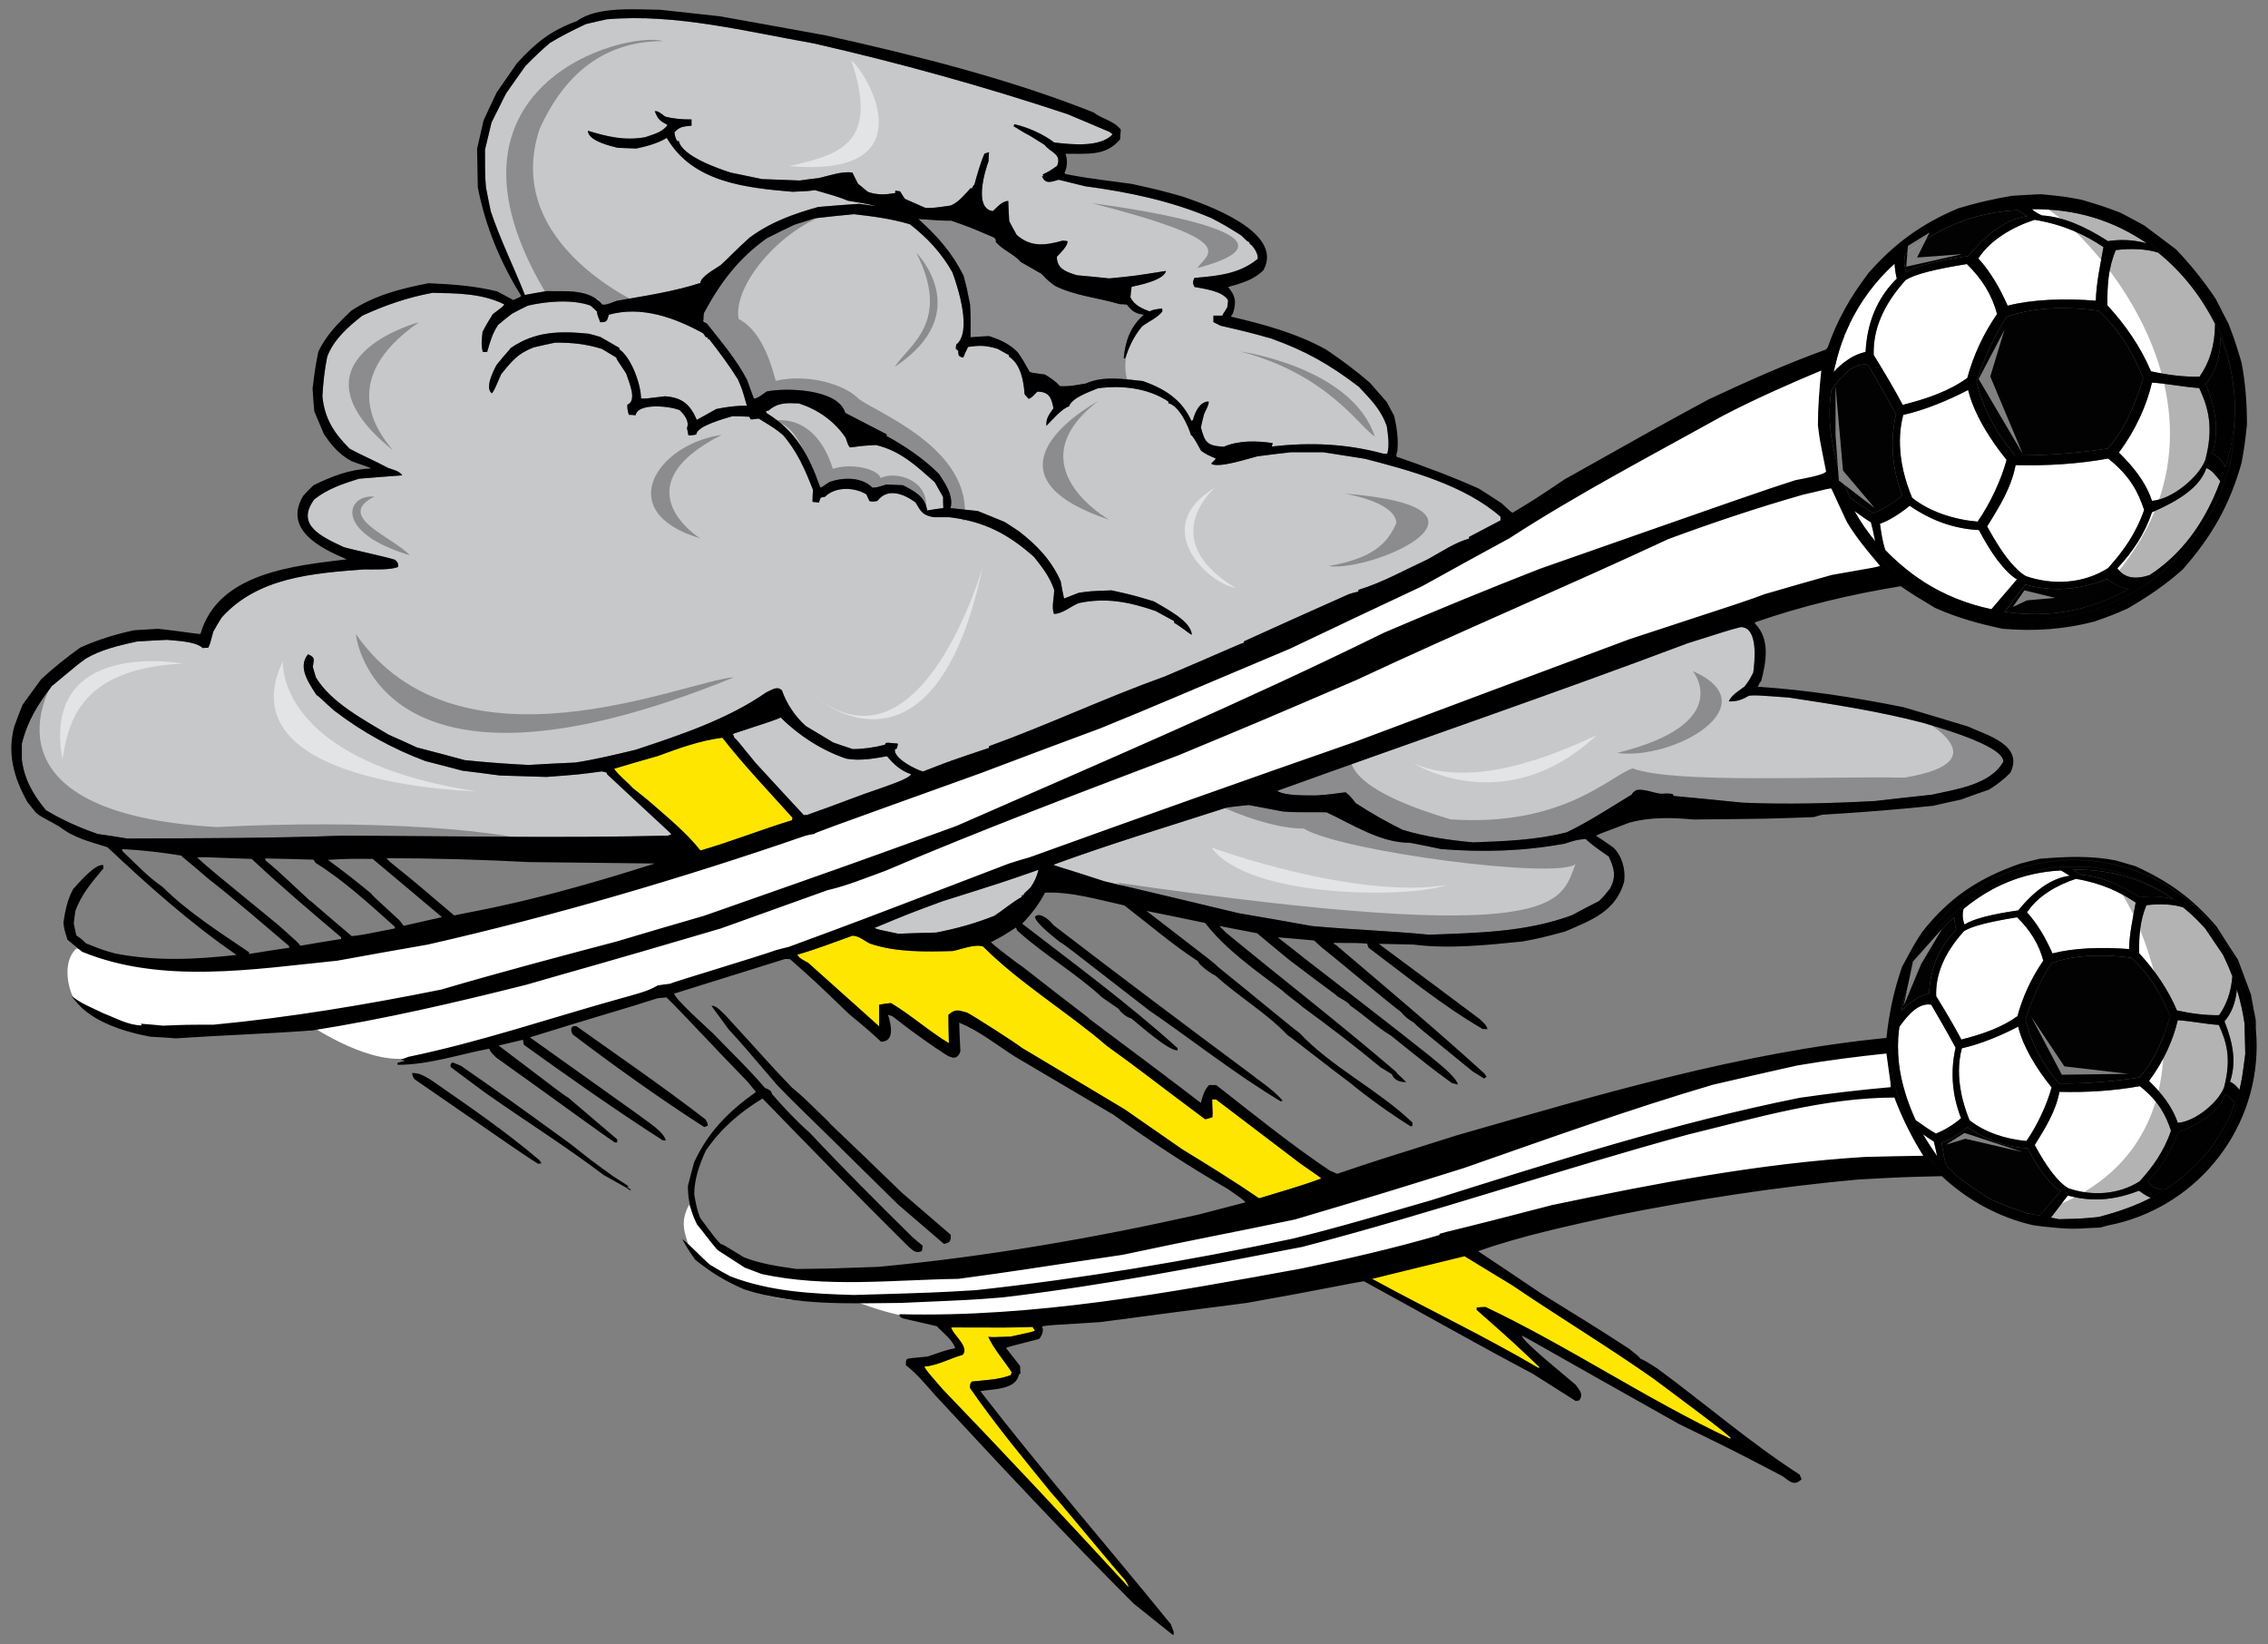 <?xml version="1.0" encoding="utf-8"?>
<!-- Generator: Adobe Illustrator 17.0.0, SVG Export Plug-In . SVG Version: 6.00 Build 0)  -->
<!DOCTYPE svg PUBLIC "-//W3C//DTD SVG 1.1//EN" "http://www.w3.org/Graphics/SVG/1.1/DTD/svg11.dtd">
<svg version="1.1" id="Layer_1" xmlns="http://www.w3.org/2000/svg" xmlns:xlink="http://www.w3.org/1999/xlink" x="0px" y="0px"
	 width="200px" height="145px" viewBox="0 0 200 145" style="enable-background:new 0 0 200 145;" xml:space="preserve">
<rect x="0" y="0" width="200" height="145" fill="#808080" stroke="none"/>
<path id="color4" style="fill:#FFE600;" d="M91.053,117.003c0.064,0.106,0.128,0.212,0.213,0.318
	c-0.17,0.105-0.17,0.105-2.143,0.529c-1.59,0.063-1.59,0.063-1.972,0.021c0.487,1.081,1.399,2.1,2.057,3.116
	c-0.021,0.085-0.042,0.171-0.063,0.256c-1.083,0.424-2.29,0.443-3.435,0.57c-0.191,0.191-0.169,0.276-0.169,0.574
	c2.227,3.224,4.728,6.232,7.209,9.287c0.212,0.17,6.043,7.231,6.424,7.593c0.318,0.487,0.318,0.487,0.34,0.678
	c-5.386-5.852-10.857-11.704-16.371-17.43c-1.421-1.633-1.421-1.633-1.633-2.017c1.125-0.084,2.269-0.721,3.373-1.037
	c0.679-0.68-0.934-1.845-0.997-2.418C88.89,117.067,88.89,117.067,91.053,117.003z M128.82,110.705
	c-3.328,0.933-5.789,1.484-7.823,2.058c4.835,2.651,9.903,5.046,14.652,7.847c0.043-0.021,0.085-0.021,0.148-0.021
	c-2.27-2.162-2.27-2.162-5.577-5.09c0-0.083,0-0.147,0-0.212c0.255-0.021,0.509-0.042,0.785-0.042
	c7.356,3.499,14.206,8.142,21.587,11.62c0-0.042,0-0.084,0.02-0.106c-1.039-0.891-1.039-0.891-6.765-5.174
	c-4.071-2.863-8.397-5.472-12.513-8.271c-1.398-0.848-2.799-1.694-4.178-2.543C129.033,110.747,128.927,110.727,128.82,110.705z
	 M114.655,102.583c-2.48-1.888-4.962-3.773-7.422-5.64c-0.127,0-0.233,0-0.339,0c0,0.741,0.063,1.08,0.021,1.567
	c-0.213,0.043-0.402,0.17-0.657,0.17c-5.28-3.943-5.45-4.155-8.631-6.446c-3.521-3.032-7.655-5.493-10.942-8.779
	c-0.743-0.233-1.93,0.255-2.672,0.403c-2.396,0.063-5.004,0.126-7.294-0.657c-0.573-0.276-0.87-0.638-1.527-0.7
	c-1.632,0.572-3.223,1.209-4.877,1.674c0.106,0.32,0.679,0.554,0.955,0.724c2.079,1.865,4.157,3.729,6.256,5.599
	c0-0.637,0-1.273,0-1.91c0.339-0.063,0.679-0.104,1.04-0.146c1.739,1.038,3.35,2.48,5.11,3.541
	c-0.021-0.848-0.042-1.675-0.042-2.503c0.636-0.552,0.87-0.401,1.654-0.189c0.573,0.296,4.326,2.692,4.813,3.097
	c3.011,1.803,6.044,3.605,9.076,5.428c1.677,1.168,3.372,2.334,5.069,3.52c2.289,1.399,4.579,2.819,6.785,4.325
	c1.823-0.551,3.689-1.081,5.473-1.737C116.436,103.814,116.436,103.814,114.655,102.583z M58.015,66.66
	c-1.293,0.361-2.588,0.743-3.859,1.124c0.38,0.572,1.188,1.188,1.632,1.696c0.467,0.361,0.933,0.742,1.399,1.124
	c1.548,1.357,3.308,2.778,4.581,4.39c2.715-0.785,5.365-1.846,8.08-2.672c0-0.086,0.021-0.148,0.042-0.213
	c-2.078-2.312-4.262-4.602-6.192-7.062C61.726,65.303,59.901,65.961,58.015,66.66z"/>
<path id="color3" style="fill:#C7C8CA;" d="M97.395,77.709c-3.477-1.144-4.391-1.356-4.497-1.463
	c5.026-1.845,10.199-3.395,15.311-5.047c0.637-0.085,1.272-0.148,1.909-0.213c0.995,0.191,2.015,0.383,3.032,0.574
	c0.953,0.063,0.953,0.063,3.816,0.063c2.331,1.083,4.729,2.693,7.379,2.693c0.912,0.169,1.824,0.36,2.735,0.552
	c3.712,0.298,7.274,0.191,10.942-0.487c0.679-0.232,1.082-0.36,1.803-0.402c0.614,0.552,0.614,0.552,2.036,1.548
	c0.486,1.04,0.68,1.696,0.147,2.778c-0.529,0.678-0.529,0.678-0.996,1.145c-0.806,0.403-1.611,0.827-2.395,1.252
	c-4.095,1.505-8.271,1.548-12.599,1.718c-3.435-0.34-6.893-0.444-10.327-0.764c-2.143-0.382-4.283-0.764-6.425-1.124
	C105.304,79.574,101.338,78.641,97.395,77.709z M82.55,82.227c1.781-0.341,3.456-0.808,5.153-1.484
	c0.785-0.531,1.59-1.21,2.396-1.655c0-0.063,0-0.105,0-0.146c0.043,0,0.085,0,0.148,0c0.043-0.148,0.043-0.148,0.637-0.7
	c0.361-0.53,0.53-0.933,0.7-1.548c-3.096,1.081-3.096,1.081-8.483,2.777c-3.032,1.124-3.032,1.124-5.98,2.353
	c0.254,0.127,0.254,0.127,2.1,0.51C80.323,82.289,81.426,82.247,82.55,82.227z M118.663,69.862c0.402,0.339,0.402,0.339,0.892,0.955
	c1.337,0.871,2.715,1.655,4.136,2.354c2.035,0.614,4.112,0.911,6.214,1.104c2.778-0.106,5.577-0.192,8.27-0.892
	c1.972-0.955,3.838-2.184,5.727-3.33c0.063-0.148,0.063-0.148,0.382-0.381c0.657-0.149,1.462,0.233,2.161,0.318
	c0.382-0.022,0.701-0.043,1.061,0.021c0.021,0.042,0.043,0.106,0.064,0.169c2.016,0.191,4.051,0.382,6.087,0.594
	c3.901,0.169,7.824,0.063,11.726-0.148c1.653-0.191,3.309-0.382,4.962-0.552c2.079-0.467,5.196-0.869,6.319-2.926
	c0-1.484-6.362-3.181-7.167-3.436c-3.858-0.998-7.804-1.611-11.748-2.206c-2.886-0.212-2.886-0.212-3.499-0.169
	c-0.637,0.359-1.062,0.529-1.803,0.508c0.297-0.616,0.85-0.891,1.398-1.314c0.424-0.573,0.424-0.573,0.764-1.229
	c0.106-0.807,0.51-4.008-1.104-4.008c-1.059,0.274-1.059,0.274-4.664,1.42c-12.003,4.517-24.176,8.674-36.219,13.021
	c0.72,0.466,2.522,0.382,3.393,0.403C117.328,70.074,117.964,69.925,118.663,69.862z M116.69,39.877c-0.952,0-1.908,0-2.842,0
	c-0.996,0.105-1.993,0.233-2.968,0.36c-0.701,0.169-3.437,1.081-4.071,0.657c0-0.063,0.339-0.317,0.401-0.467
	c-0.784-0.338-0.784-0.338-1.293-0.678c-0.107-0.169-0.721-1.377-0.891-1.377c-0.234-0.807-1.039-2.588-1.994-2.821
	c0-0.063,0-0.106,0-0.148c-1.845-1.208-4.092-1.442-6.213-1.166c-0.7,0.297-2.291,0.826-2.545,1.591
	c-0.658,0.211-1.484,1.208-1.994,1.717c-0.064-0.658,0.254-1.018,0.615-1.548c-0.17-0.868-0.339-1.462-1.42-1.462
	c-0.296,0.275-0.424,0.508-0.763,0.637c-0.127-0.149-0.255-0.276-0.36-0.403c-0.085-1.166-0.319-2.629-1.378-3.33
	c0-0.042,0-0.084,0-0.126c-0.34-0.191-0.679-0.383-0.997-0.552c-1.081-0.318-1.527-0.318-2.608-0.169
	c-0.149,0.297-0.297,0.615-0.424,0.933c-0.403-0.063-0.446-0.19-0.446-0.594c-0.085-0.063-0.149-0.127-0.212-0.169
	c0-0.126,0.021-0.254,0.042-0.382c1.4-1.124,0.17-4.961-0.339-6.362c-0.955-1.696-2.227-3.074-3.753-4.241
	c-1.612-0.488-3.266-0.7-4.941-0.891c-1.145,0.104-2.291,0.232-3.435,0.359c-0.615,0.191-1.229,0.382-1.823,0.573
	c-0.806,0.382-1.611,0.784-2.417,1.188c-2.523,1.802-4.094,3.901-5.556,6.616c-0.021,0.233-0.042,0.467-0.042,0.722
	c0.106,0.064,0.212,0.126,0.318,0.191c1.272,1.611,2.566,3.118,3.541,4.963c0.19,0.53,0.381,1.082,0.594,1.633
	c0.253,0.083,0.933-0.488,1.145-0.615c1.633-0.339,6.298-0.255,6.913,1.887c1.208,0.616,2.418,1.25,3.648,1.887
	c0,0.043,0,0.085,0,0.149c1.653,0.913,3.286,2.015,4.623,3.35c0.572,0.892,1.293,1.909,1.019,3.013
	c0.785,0.084,1.591,0.169,2.396,0.254c0.784,0.318,1.59,0.636,2.396,0.976c0.403,0.254,0.806,0.53,1.229,0.806
	c1.59,1.229,2.863,2.545,3.691,4.411c0.084,0.509,0.189,1.018,0.296,1.526c0.425-0.17,0.849-0.339,1.294-0.509
	c1.06-0.148,1.06-0.148,2.905-0.212c1.908,0.425,1.908,0.425,3.732,0.976c0.849,0.53,3.328,1.718,3.328,2.948
	c-0.189-0.085-0.953-0.722-1.547-1.061c0-0.064,0-0.106,0-0.148c-0.552-0.297-1.104-0.594-1.633-0.891
	c-2.333-0.807-4.369-1.209-6.786-0.701c-0.722,0.297-1.442,0.954-2.185,0.954c-0.233-0.616,0.021-1.421,0.021-2.121
	c-0.404-1.167-1.018-1.95-1.781-2.906c-2.291-2.035-4.369-3.116-7.443-3.498c-0.466,0-0.934,0-1.378,0
	c-0.976-0.17-1.124-0.445-1.633-1.314c-0.996-0.722-2.439-1.335-3.352-0.127c-0.254,0.063-0.467,0.084-0.7,0.021
	c-0.106-0.212-0.19-0.403-0.276-0.594c-1.061-0.657-2.736-0.7-3.647,0.212c-0.127,0.021-0.253,0.042-0.381,0.084
	c-0.064,0.127-0.105,0.276-0.148,0.424c-0.191-0.021-0.382-0.042-0.573-0.063c0-0.361,0.021-0.721,0.042-1.061
	c-0.7-1.782-1.378-3.372-2.651-4.834c-0.679-0.552-0.679-0.552-2.12-1.441c-0.275,0-0.423,0.084-0.722,0.063
	c-0.041-0.084-0.085-0.169-0.127-0.233c-0.508-0.021-0.997-0.043-1.484-0.043c-0.636,0.191-3.181,0.87-3.181,1.612
	c-0.425,0.085-0.425,0.085-0.7,0.064c-0.042-0.213-0.085-0.425-0.127-0.637c0.233-0.615-0.234-1.167-0.636-1.569
	c-0.828-0.36-3.668-0.679-3.901,0.445c-0.212-0.021-0.403-0.042-0.595-0.042c-0.126-0.508-0.126-0.508-0.126-0.89
	c0.912-0.361,0.105-2.079-0.107-2.757c-0.827-1.231-0.827-1.231-0.87-1.4c-0.424-0.254-0.849-0.509-1.272-0.764
	c-1.463-0.445-2.587-0.552-4.114-0.552c-0.636,0.127-1.272,0.276-1.909,0.425c-1.378,0.53-1.929,1.208-2.862,2.374
	c-0.573,1.336-0.573,1.336-0.806,1.675c-0.658-0.444,0.127-1.993,0.403-2.502c0.998-1.251,1.146-1.293,1.208-1.463
	c2.164-1.527,4.39-1.548,6.935-1.293c0.317,0.084,0.656,0.17,0.996,0.276c0.552,0.318,1.125,0.636,1.697,0.976
	c0,0.042,0,0.084,0,0.126c1.039,0.701,1.908,3.097,1.908,4.327c0.424,0.021,0.424,0.021,2.121-0.191
	c1.484,0.106,2.205,0.7,2.799,2.079c0.572-0.319,1.145-0.638,1.717-0.956c0.913-0.191,1.76-0.297,2.693-0.297
	c-0.403-1.42-0.403-1.42-0.785-2.311c-0.763-1.23-1.653-2.417-2.545-3.563c-0.042,0-0.084,0-0.126,0c0-0.064,0-0.106,0-0.148
	c-0.064,0-0.106,0-0.149,0c-0.085-0.127-0.169-0.255-0.254-0.36c-2.502-1.378-5.45-2.439-8.314-1.633
	c-0.148,0.53-0.148,0.68-0.764,0.658c-0.084-0.318-0.274-0.594-0.274-0.934c-0.191-0.191-0.382-0.36-0.573-0.53
	c-1.611-0.573-3.86-0.382-5.513,0c-0.488,0.232-0.955,0.467-1.421,0.721c-0.403,0.318-0.806,0.635-1.208,0.974
	c-0.509,0.744-0.721,1.527-0.975,2.397c-0.128,0-0.254,0-0.382,0c-0.17-0.636-0.086-1.146-0.021-1.781
	c0.531-1.04,0.722-1.208,0.891-1.548c0.955-0.721,0.955-0.721,1.019-0.87c-1.951-0.976-4.178-0.976-6.32-1.019
	c-2.185,0.403-4.156,1.082-6.192,2.015c-1.272,0.997-2.503,2.079-3.096,3.604c-0.234,1.167-0.361,2.312-0.425,3.5
	c0.191,1.973,1.018,3.244,2.396,4.624c0.955,0.53,2.311,1.103,3.394,1.696c0.445,0.169,0.997,0.255,1.251,0.657
	c-1.272,0.085-2.545,0.19-3.817,0.297c-1.421,0.445-2.778,0.892-3.944,1.824c-1.676,2.29,0.678,3.288,2.587,4.199
	c0.933,0.276,3.689,0.848,4.538,1.124c0.234,0.233,0.276,0.255,0.276,0.615c-0.467,0.297-2.417,0.233-3.011,0.233
	c-4.517,0.34-9.374,0.7-12.554,4.242c-0.253,0.402-0.508,0.827-0.741,1.25c-0.276,1.061-0.276,1.061-0.446,1.42
	c-0.17,0-0.339,0-0.488,0.021c-0.594-0.594-2.354-0.636-3.16-0.721c-0.891,0.043-1.781,0.085-2.649,0.148
	c-1.527,0.34-3.14,0.701-4.497,1.506c-0.7,0.509-0.7,0.509-2.989,2.417c-1.251,1.633-2.142,3.053-2.652,5.089
	c0,0.467,0,0.933,0,1.42c0.234,1.76,0.998,3.075,2.122,4.433c1.484,0.892,2.926,1.527,4.56,2.1c0.87,0.127,1.739,0.254,2.608,0.403
	c6.362-0.022,12.745-0.022,19.085-0.255c9.5,0.043,19.128,0.232,28.628,0c0.085-0.042,0.169-0.084,0.276-0.106
	c-0.064-0.147-0.381-0.36-5.662-5.301c-0.021-0.064-0.043-0.106-0.043-0.149c-0.149-0.041-0.297-0.085-0.424-0.105
	c-2.057,0.275-2.057,0.275-4.877,0.487c-1.378-0.042-2.756-0.084-4.114-0.127c-1.103-0.147-2.206-0.296-3.308-0.423
	c-1.104-0.297-2.185-0.573-3.267-0.849c-2.885-1.081-5.577-2.566-8.016-4.432c-1.103-0.954-1.272-1.208-1.59-1.4
	c-0.636-0.996-1.696-2.438-0.743-3.583c0.616,0.255,0.552,0.424,0.424,1.104c0.085,0.297,0.17,0.615,0.276,0.934
	c1.335,2.226,4.262,3.753,6.405,5.045c0.827,0.361,1.654,0.743,2.48,1.124c1.4,0.36,2.82,0.743,4.242,1.125
	c1.866,0.191,3.753,0.339,5.64,0.424c1.357-0.085,2.736-0.149,4.114-0.212c1.781-0.276,3.541-0.7,5.302-1.124
	c3.922-1.293,8.121-2.693,11.535-5.067c0.488-0.213,0.955-0.594,1.378-0.17c0.403,1.167,1.166,2.311,2.1,3.138
	c0.806,0.488,1.611,0.976,2.438,1.463c0.552,0.191,1.124,0.382,1.697,0.573c0.935,0,1.952-0.148,2.842-0.382
	c0.021-0.063,0.043-0.106,0.064-0.148c0.17-0.042,0.17-0.042,1.062,0.042c0.021,0.127,0.021,0.127-0.086,0.445
	c-0.063,0.021-0.105,0.042-0.148,0.064c-0.191,0.785,1.973,1.866,2.48,1.951c2.333-0.912,2.333-0.912,5.81-2.078
	c0-0.064,0-0.106,0-0.148c5.217-1.888,10.285-4.284,15.502-6.15c5.407-2.291,6.639-2.906,6.977-2.969c0-0.042,0-0.085,0-0.128
	c3.074-1.399,6.149-2.776,9.245-4.156c0.275-0.085,0.552-0.17,0.85-0.233c0-0.064,0-0.106,0-0.149
	c2.057-0.615,4.177-1.802,6.148-2.713c1.125-0.615,2.355-1.463,3.605-1.803c0-0.063,0-0.105,0-0.148
	c0.913-0.488,1.847-0.976,2.777-1.463c0-0.106,0-0.212,0-0.319c-3.18-2.778-7.931-4.07-11.96-5.109
	C119.13,40.259,117.9,40.068,116.69,39.877z M78.224,66.681c-1.209,0.213-2.374,0.425-3.604,0.213
	c-2.163-0.743-4.156-2.015-5.768-3.626c-0.658,0.275-0.658,0.275-4.22,1.442c0.042,0.106,0.084,0.212,0.126,0.339
	c0.213,0.17,0.213,0.17,1.846,2.185c1.42,1.548,2.841,3.095,4.283,4.643c0.106-0.021,0.213-0.041,0.34-0.041
	c3.18-1.125,4.516-1.698,6.256-2.271c0.509-0.191,2.651-0.87,2.862-1.293C79.432,67.955,78.818,67.403,78.224,66.681z
	 M72.329,42.974c0.148-0.021,0.148-0.021,0.847-0.488c1.209-0.403,2.799-0.446,3.754,0.509c0.339,0,0.339,0,1.229-0.275
	c0.488,0.021,0.976,0.042,1.463,0.063c0.995,0.51,1.972,0.998,2.142,2.227c0.466-0.085,0.933-0.149,1.421-0.212
	c-0.021-0.34-0.021-0.658-0.021-0.976c-0.254-0.445-0.509-0.891-0.743-1.314c-1.611-1.421-3.01-2.757-5.174-3.266
	c-1.484,0.063-1.633,0.148-2.291,0.212c-0.148-0.169-0.148-0.169-0.382-0.848c-0.996-1.484-2.438-2.481-4.114-3.033
	c-1.082-0.042-1.845-0.105-2.694,0.636c-0.084,0-0.148,0.021-0.211,0.042c0,0.043,0.021,0.106,0.042,0.17
	C70.165,37.989,71.332,40.132,72.329,42.974z M48.196,25.669c1.632,0.042,3.752-0.233,4.919,1.188
	c0.403,0.063,0.934-0.233,1.293-0.34c2.438-0.424,5.005-0.806,7.357-1.569c0-0.551,1.357-1.271,1.782-1.569
	c0.531-0.466,1.42-1.42,2.544-2.418c1.845-1.377,3.88-2.099,6.065-2.713c1.187-0.107,2.396-0.191,3.605-0.276
	c0.488,0.065,0.975,0.127,1.484,0.212c-0.785-0.212-0.785-0.212-2.481-0.487c-0.955-0.403-1.909-0.637-2.905-0.934
	c-0.552,0.086-0.552,0.086-1.972,0.149c-4.156-0.359-8.8-0.826-11.089-4.75c-0.828,0.488-1.76,0.742-2.694,0.934
	c-0.552-0.021-1.103-0.042-1.633-0.063c-0.616-0.149-2.629-0.615-2.629-1.506c1.717,0.53,3.245,0.891,5.047,0.572
	c0.722-0.255,1.526-0.424,1.972-1.082c-0.657-0.36-0.828-0.466-1.124-1.209c0.276-0.084,0.701,0.319,0.913,0.467
	c0.806,0.212,1.505,0.255,2.332,0.255c0,0.17,0,0.361,0,0.552c-0.678,0.084-1.038,0.042-1.504,0.594
	c0.021,0.275,0.084,0.509,0.233,0.764c0.042,0,0.085,0,0.148,0c0.317,1.336,3.456,2.417,4.581,2.778
	c0.912,0.191,1.823,0.381,2.756,0.572c1.104,0.042,2.206,0.085,3.33,0.127c0.531-0.085,1.082-0.149,1.633-0.212
	c0.912-0.191,2.079-0.637,3.011-0.487c0.148,0.318,0.318,0.636,0.488,0.976c0.275,0.233,0.573,0.467,0.87,0.721
	c0.827,0.297,1.548,0.255,2.418,0.106c0-0.085,0-0.148,0-0.212c0.126,0.021,0.275,0.043,0.424,0.063
	c0.127,0.212,0.276,0.424,0.424,0.658c0.594,0.255,1.209,0.529,1.824,0.806c0.721,0,0.721,0,2.206-0.212
	c0.722-0.297,1.229-0.955,1.76-1.526c0.043,0,0.085,0,0.149,0c0.042-0.17,0.042-0.17,0.19-0.319c0.255-0.911,0.51-1.865,0.891-2.735
	c0.127-0.042,0.255-0.085,0.402-0.127c-0.021,0.255-0.042,0.509-0.042,0.785c-0.34,0.933-1.314,4.199,0.382,4.41
	c0.381-0.34,0.806-0.891,1.356-0.891c0.021,0.594,0.042,1.188,0.086,1.781c0.211,0.403,0.423,0.806,0.657,1.209
	c1.251,1.103,2.503,0.933,4.05,0.508c0.127,0,0.276,0.021,0.425,0.042c0.104,0.339-0.679,1.125-0.934,1.378
	c0,1.103,0.912,1.357,1.781,1.632c0.934,0.085,1.887,0.169,2.841,0.276c2.184-0.212,2.184-0.212,5.004-0.658
	c-0.189,0.827-2.354,1.25-3.032,1.399c-0.042,0.297-0.084,0.615-0.106,0.934c0.318,0.658,1.017,0.997,1.697,1.229
	c0.318-0.147,0.318-0.147,1.104-0.255c0,0.085,0,0.17,0.021,0.255c-0.402,0.552-1.229,0.891-1.804,1.337
	c-0.741,0.912-1.102,1.717-1.483,2.799c-0.043,0-0.085,0-0.126,0c0.146-1.548,0.593-2.799,1.78-3.838
	c-0.741-0.106-1.018-0.276-1.505-0.891c-0.212-0.021-0.424-0.042-0.636-0.042c-1.908-0.572-3.902-0.721-5.704-1.612
	c-0.594-0.445-0.594-0.445-1.188-1.061c-0.616-0.361-1.23-0.701-1.824-1.041c-0.615-0.721-1.547-1.018-2.206-1.759
	c0.044-0.191-0.02-0.297-0.168-0.403c-2.121-0.911-2.121-0.911-3.754-1.484c-0.849,0-0.849,0-2.905-0.148
	c1.717,1.569,2.947,2.926,3.987,5.004c0.297,1.125,0.297,1.125,0.573,2.544c0.063,1.356,0.063,1.356,0.042,2.884
	c0.531-0.042,1.082-0.085,1.633-0.105c0.976,0.317,1.782,0.678,2.523,1.42c0.466,0.679,0.466,0.679,1.06,1.739
	c0.234,0.085,0.234,0.085,1.357,0.232c0.466,0.297,0.954,0.594,1.293,1.018c0.784,0.064,1.547-0.106,2.311-0.233
	c1.569-0.7,3.351-0.382,5.025-0.212c1.909,0.679,3.415,1.611,4.284,3.521c0.042-0.042,0.085-0.064,0.128-0.085
	c0.169-0.679,0.594-1.633,1.377-1.633c0.085,0.255-0.316,0.87-0.401,1.125c-0.105,0.382-0.19,0.764-0.275,1.167
	c0.36,1.335,0.552,1.611,2.015,1.696c1.313-0.573,2.947-0.53,4.325-0.318c-0.041,0.085-0.063,0.19-0.084,0.297
	c3.372-0.382,6.553-0.255,9.84,0.636c0.105,0,0.212,0,0.339,0c0.214-0.743,0.063-1.675-0.042-2.417
	c-0.53-1.506-1.398-2.333-2.46-3.477c-2.545-1.951-4.708-3.182-7.74-4.263c-2.057-0.572-2.057-0.572-4.453-1.124
	c-0.213-0.106-0.425-0.212-0.637-0.318c0-0.191,0-0.382,0-0.573c0.255,0,0.509,0,0.785,0c0.043-0.169,0.255-0.382,0.444-0.764
	c0.021-0.19,0.042-0.382,0.064-0.571c-0.403-0.828-2.164-1.041-2.948-1.188c-0.19-0.276-0.169-0.509-0.021-0.806
	c2.035-0.17,3.966-0.339,5.577-1.675c0.084-0.425-0.383-1.146-0.723-1.357c0-0.042,0-0.084,0-0.127c-0.212,0-0.571-0.466-0.74-0.594
	c-1.357-0.849-1.357-0.849-2.588-1.506c-3.562-1.526-7.338-2.312-11.154-2.82c-0.786-0.19-1.569-0.382-2.333-0.573
	c-0.679,0.191-1.188,0.424-1.483-0.317c0.042,0,0.085,0,0.127,0c-0.021-0.063-0.042-0.106-0.063-0.149
	c0.637-0.317,0.637-0.317,1.272-0.763c0.445-1.06-0.615-1.186-1.104-1.845c-0.444-0.275-0.869-0.552-1.294-0.807
	c-0.721-0.359-1.25-0.764-1.42-0.806c0-0.084,0.021-0.148,0.042-0.212c1.166,0.254,2.607,0.891,3.52,1.611
	c1.462,0.17,4.05,0.468,5.152-0.721c-0.106-0.084-0.191-0.148-0.276-0.212c-1.251-0.529-2.48-1.061-3.71-1.568
	C86.774,7.62,79.288,5.541,71.739,3.824c-5.916-1.04-12.193-2.651-18.237-2.121c-0.615,0.127-1.23,0.275-1.845,0.425
	c-1.082,0.509-2.142,1.038-3.16,1.653c-1.018,0.892-1.018,0.892-2.163,2.036c-0.574,0.806-1.145,1.61-1.718,2.439
	c-0.424,0.849-0.848,1.697-1.272,2.545c-0.191,0.784-0.381,1.59-0.573,2.395c0,2.27,0,2.27,0.085,3.329
	c0.127,0.7,0.276,1.399,0.424,2.121c0.849,2.502,2.036,4.899,3.011,7.359C46.924,25.881,47.56,25.775,48.196,25.669z"/>
<path id="color2" style="fill:#020202;" d="M163.15,43.886c-0.173-0.376-0.334-0.753-0.484-1.13
	c-0.176-0.441-0.335-0.883-0.48-1.326c-0.752-2.313-1.052-4.654-0.693-7.029c0.989-1.398,2.027-2.446,3.23-2.242
	c0.824,1.42,1.648,2.833,2.474,4.363c-0.279,1.248-0.369,2.52-0.244,3.826c0.043,0.444,0.107,0.893,0.204,1.343
	c0.142,0.657,0.335,1.321,0.599,1.995c-0.799,0.681-1.648,1.2-2.553,1.561C164.497,44.847,163.856,44.393,163.15,43.886z
	 M178.882,40.148c2.325-0.038,4.65-0.242,6.976-0.596c1.264-1.379,2.311-3.412,3.135-6.224c-0.9-2.154-1.959-4.11-3.959-5.934
	c-3.267-0.438-6.039-0.22-8.099,0.557c-1.159,1.808-1.992,3.727-2.639,5.708c0.516,2.177,1.514,4.114,2.93,5.921
	c0.153,0.195,0.308,0.391,0.47,0.583C178.091,40.168,178.484,40.155,178.882,40.148z M194.507,33.848
	c0.952,2.396,1.185,4.256,0.569,6.127c0.501,0.244,0.939,0.71,1.162,1.213c0.655-2.022,0.894-3.937,0.829-5.733
	c-0.037-0.728-0.113-1.459-0.229-2.202c-0.219-1.246-0.572-2.427-1.021-3.529C195.804,31.544,195.355,32.866,194.507,33.848z
	 M178.79,19.065c-0.291-0.178-0.584-0.356-0.876-0.534c-4.027,0.199-7.199,1.687-9.891,3.896c-0.168,0.482-0.105,1.109,0.094,1.601
	c0.766-0.555,2.761-1.058,5.446-1.443C175.153,20.651,176.864,19.321,178.79,19.065z M178.609,51.542
	c-0.614,0.749-1.23,1.644-1.846,2.395c0.865,0.139,1.752,0.213,2.656,0.213c3.013,0,5.843-0.809,8.284-2.219
	c-0.991-0.137-1.465-0.62-1.878-0.879C183.828,51.821,181.457,52.328,178.609,51.542z M172.336,80.855
	c-2.369,2.139-4.05,5.025-4.658,8.284c0.68-0.734,1.468-1.314,2.438-1.528c0.1-2.187,0.869-4.122,2.392-5.612
	C172.411,81.623,172.363,81.237,172.336,80.855z M188.676,79.126c0.865-0.125,1.738-0.145,2.966,0.16
	c-2.555-1.735-5.389-2.643-8.792-2.605c0.211,0.204,0.486,0.348,0.768,0.479C185.189,77.25,186.89,77.972,188.676,79.126z
	 M188.648,95.007c1.099-1.198,2.005-2.961,2.72-5.404c-0.779-1.87-1.698-3.568-3.435-5.151c-2.837-0.381-5.245-0.19-7.032,0.482
	c-1.007,1.57-1.729,3.235-2.291,4.957c0.496,2.094,1.502,3.935,2.951,5.646C183.925,95.562,186.288,95.367,188.648,95.007z
	 M181.089,104.535c-0.285-0.265-0.563-0.577-0.83-0.932c-0.521-0.689-1.011-1.511-1.458-2.356c-1.844-0.096-3.603-0.688-5.299-1.86
	c-0.853,0.688-1.673,1.173-2.279,1.374c0.063,0.454,0.127,0.853,0.208,1.244c0.053,0.25,0.111,0.499,0.189,0.754
	c0.354,0.377,0.723,0.723,1.101,1.055c0.045,0.039,0.091,0.076,0.136,0.114c0.924,0.667,1.868,1.358,2.852,1.9
	c1.337,0.572,1.337,0.572,3.032,1.145c0.372,0.068,0.75,0.137,1.128,0.205c0.614-0.718,1.23-1.437,1.844-2.153
	C181.498,104.896,181.293,104.726,181.089,104.535z M196.21,96.502c-0.516,1.512-2.18,2.521-4.165,3.386
	c-0.542,1.623-1.465,3.027-2.649,4.283c0.358,0.517,0.886,0.747,1.571,0.701c1.487-0.951,2.826-2.167,4.102-3.773
	c0.912-1.421,0.912-1.421,1.525-2.564c0.156-0.434,0.314-0.864,0.475-1.293C196.782,96.885,196.496,96.59,196.21,96.502z"/>
<path id="color1" style="fill:#FFFFFF;" d="M59.855,76.773c5.311-1.896,49.846-18.376,62.594-24.113
	c14.993-9.496,41.063-22.197,39.261-20.438c-1.802,1.759-0.654,8.111-0.154,9.443c0.499,1.333,5.289,8.621,5.289,8.621
	s-16.659,4.956-21.156,6.122c-4.498,1.167-63.892,23.09-68.466,24.528c-10.37,5.082-37.688,12.009-41.44,12.401
	c-3.753,0.393-8.792-3.166-8.792-3.166S11.394,93.67,6.691,88.336c-0.63-0.803-1.318-3.497,0.058-4.701
	C19.25,86.961,40.615,83.645,59.855,76.773z M120.034,103.76c-4.165,2.166-32.234,8.496-36.565,8.496
	c-4.331,0-18.345,3.147-22.703-6.027c-0.875,1.624-0.324,2.567,0.021,3.83c6.021,6.479,13.513,4.256,13.513,4.256
	s4.832,2.036,6.79,1.783c1.957-0.253,22.996,0.78,51.106-7.508c11.37-5.08,40.273-5.455,38.607-5.955
	c-1.666-0.499-4.789-9.579-4.123-10.744C166.678,91.891,143.689,95.889,120.034,103.76z"/>
<path id="fill" style="fill:#FFFFFF;" d="M177.367,49.659c-0.688-0.802-1.406-1.91-2.127-3.243c1.115-1.784,2.141-3.459,2.51-5.403
	c2.796,0.07,5.48-0.098,8.165-0.578c1.95,1.541,2.649,2.985,3.169,4.527c-0.693,2.027-1.842,3.662-3.191,5.137
	c-2.205,1.404-4.928,1.5-7.23,0.703c-0.246-0.138-0.5-0.336-0.759-0.58C177.727,50.057,177.549,49.868,177.367,49.659z
	 M162.748,31.856c0.527-0.386,1.108-0.679,1.764-0.824c0.018-0.368,0.056-0.729,0.106-1.083c0.291-2.073,1.151-3.914,2.648-5.379
	c-0.111-0.433-0.168-0.875-0.197-1.317c-1.645,1.485-2.996,3.29-3.968,5.308c-0.124,0.257-0.235,0.518-0.347,0.781
	c-0.043,0.101-0.086,0.202-0.126,0.305c-0.324,0.813-0.584,1.654-0.781,2.521c-0.048,0.209-0.105,0.415-0.145,0.627
	C162.028,32.444,162.374,32.128,162.748,31.856z M168.617,43.892c1.549,1.229,3.665,1.919,5.774,2.105
	c1.102-1.579,2.095-3.704,2.556-5.443c-0.066-0.083-0.131-0.167-0.196-0.251c-0.301-0.38-0.591-0.767-0.866-1.159
	c-1.104-1.582-1.965-3.238-2.334-4.754c-1.728,0.899-3.828,1.778-5.715,2.195c-0.323,1.215-0.358,2.445-0.218,3.623
	c0.055,0.457,0.135,0.905,0.236,1.341C168.05,42.381,168.318,43.173,168.617,43.892z M177.867,51.09
	c-0.279-0.169-0.551-0.395-0.816-0.653c-0.286-0.279-0.566-0.602-0.838-0.957c-0.607-0.798-1.177-1.755-1.699-2.739
	c-2.124-0.109-4.146-0.793-6.101-2.143c-0.98,0.794-1.927,1.35-2.626,1.583c0.122,0.862,0.228,1.55,0.459,2.303
	c0.427,0.453,0.872,0.869,1.328,1.266c0.669,0.583,1.368,1.107,2.102,1.573c1.794,1.139,3.772,1.939,5.942,2.394
	C176.367,52.842,177.119,51.965,177.867,51.09z M165.231,31.295c1.006,1.643,1.861,3.073,2.558,4.405
	c2.149-0.547,4.062-1.201,5.694-2.371c0.534-1.978,1.407-3.871,2.625-5.641c-0.423-1.625-1.311-3.093-2.661-4.406
	c-2.958,0.479-4.582,0.908-5.39,1.401c-1.612,1.793-2.459,3.493-2.73,5.148c-0.069,0.427-0.102,0.851-0.098,1.272
	C165.23,31.169,165.229,31.232,165.231,31.295z M163.538,45.063c0.528,0.942,1.138,1.832,1.82,2.66
	c-0.124-0.648-0.257-1.253-0.375-1.669C164.561,45.803,164.055,45.435,163.538,45.063z M174.457,22.787
	c1.116,1.232,1.938,2.7,2.584,4.167c2.161-0.558,4.989-0.664,7.777-0.44c0.03-1.516,0.4-3.208,0.675-4.725
	c-1.573-1.057-3.483-1.977-6.075-2.407C177.49,20.012,175.525,21.138,174.457,22.787z M189.305,21.445
	c-2.942-1.999-6.207-3.042-10.126-3c0.244,0.235,0.56,0.398,0.885,0.551c1.811,0.104,3.768,0.937,5.825,2.267
	C186.886,21.118,187.893,21.097,189.305,21.445z M193.96,33.219c0.874-1.242,1.354-2.728,1.374-4.652
	c-1.249-2.47-2.917-4.589-5.018-6.289c-1.057-0.352-2.518-0.385-3.742-0.224c-0.66,1.592-0.756,3.111-0.734,4.877
	c1.549,1.653,2.971,3.724,3.837,5.805C191.125,33.058,192.511,33.241,193.96,33.219z M189.77,45.174
	c-0.624,1.869-1.688,3.486-3.053,4.933c0.582,0.834,1.532,1.034,2.854,0.597c2.62-1.714,4.767-4.333,6.224-8.275
	c-0.408-0.539-0.818-1.028-1.229-1.154C193.973,43.017,192.057,44.176,189.77,45.174z M194.471,40.556
	c0.775-2.975,0.236-4.637-0.535-6.341c-1.369-0.079-2.8-0.396-4.169-0.477c-0.445,1.96-1.439,4.203-2.918,6.163
	c1.138,1.121,2.338,2.501,2.918,4.258C191.503,44.049,193.885,42.094,194.471,40.556z M177.976,80.273
	c1.381-1.678,2.866-2.832,4.538-3.055c-0.254-0.155-0.508-0.31-0.763-0.464c-3.495,0.173-6.251,1.464-8.588,3.382
	c-0.146,0.419-0.091,0.964,0.081,1.391C173.91,81.044,175.643,80.608,177.976,80.273z M178.752,80.449
	c0.969,1.07,1.681,2.345,2.241,3.618c1.878-0.483,4.331-0.576,6.753-0.382c0.026-1.315,0.349-2.786,0.587-4.103
	c-1.367-0.917-3.024-1.717-5.274-2.089C181.384,78.041,179.679,79.019,178.752,80.449z M177.873,80.88
	c-2.568,0.417-3.977,0.789-4.68,1.218c-1.816,2.019-2.517,3.901-2.453,5.739c0.873,1.427,1.615,2.668,2.221,3.824
	c1.865-0.477,3.525-1.043,4.943-2.06c0.464-1.716,1.223-3.359,2.279-4.896C179.816,83.296,179.046,82.022,177.873,80.88z
	 M169.572,100.009c0.379,0.646,0.793,1.276,1.236,1.917c0.003,0.001,0.005,0.001,0.009,0.001c-0.099-0.495-0.199-0.952-0.29-1.275
	C170.241,100.484,169.913,100.252,169.572,100.009z M170.715,99.95c0.784-0.313,1.523-0.765,2.217-1.354
	c-0.212-0.542-0.375-1.077-0.495-1.604c-0.058-0.254-0.104-0.506-0.142-0.758c-0.199-1.322-0.129-2.605,0.151-3.858
	c-0.716-1.328-1.432-2.556-2.148-3.789c-1.043-0.177-1.944,0.732-2.806,1.947c-0.051,0.338-0.085,0.675-0.104,1.012
	c-0.028,0.44-0.025,0.883-0.004,1.321c0.046,0.982,0.2,1.959,0.463,2.929c0.083,0.32,0.179,0.64,0.283,0.957
	c0.227,0.675,0.494,1.348,0.802,2.019C169.545,99.21,170.104,99.605,170.715,99.95z M185.037,107.313
	c1.724-0.44,3.249-0.981,4.642-1.699c-0.492-0.178-0.789-0.453-1.057-0.623c-1.735,0.669-3.793,1.109-6.269,0.427
	c-0.498,0.609-0.998,1.324-1.498,1.948c0.241,0.046,0.482,0.09,0.725,0.139C183.489,107.46,183.489,107.46,185.037,107.313z
	 M188.68,104.164c1.173-1.28,2.17-2.701,2.77-4.462c-0.449-1.337-1.058-2.592-2.749-3.93c-2.332,0.417-4.664,0.562-7.091,0.501
	c-0.322,1.688-1.209,3.144-2.179,4.692c1.03,1.904,2.058,3.296,2.97,3.808C184.4,105.467,186.766,105.384,188.68,104.164z
	 M192.042,99.006c1.51-0.096,3.575-1.792,4.084-3.128c0.674-2.583,0.206-4.026-0.464-5.506c-1.189-0.068-2.431-0.346-3.62-0.415
	c-0.387,1.702-1.249,3.65-2.532,5.352C190.496,96.282,191.538,97.481,192.042,99.006z M189.271,79.814
	c-0.574,1.385-0.657,2.703-0.639,4.235c1.344,1.436,2.58,3.233,3.331,5.04c1.259,0.277,2.461,0.438,3.721,0.419
	c0.662-0.942,1.063-2.049,1.167-3.432c-0.242-0.64-0.516-1.271-0.829-1.901c-0.526-0.771-1.037-1.525-1.546-2.281
	c-0.171-0.193-0.346-0.383-0.524-0.566c-0.01-0.004-0.021-0.011-0.03-0.014c-0.051-0.065-0.109-0.124-0.162-0.188
	c-0.395-0.392-0.806-0.766-1.24-1.117C191.604,79.703,190.336,79.674,189.271,79.814z M196.652,95.374
	c0.325,0.156,0.619,0.423,0.827,0.729c0.239-1.051,0.252-1.147,0.516-3.17c-0.021-0.891-0.042-1.779-0.063-2.671
	c-0.154-1.047-0.379-2.048-0.68-3.023c-0.115,1.191-0.482,2.107-1.094,2.814C196.985,92.135,197.185,93.749,196.652,95.374z
	 M173.68,98.774c1.346,1.066,3.183,1.668,5.016,1.829c0.956-1.373,1.817-3.218,2.219-4.727c-1.394-1.716-2.532-3.64-2.95-5.354
	c-1.499,0.78-3.323,1.544-4.961,1.906c-0.352,1.316-0.309,2.65-0.066,3.894c0.049,0.26,0.108,0.515,0.175,0.766
	C173.27,97.682,173.463,98.251,173.68,98.774z"/>
<path id="outline" d="M183.986,107.649c0.042-0.003,0.083-0.007,0.125-0.009C184.069,107.643,184.028,107.647,183.986,107.649z
	 M198.936,90.835c0.006,1.825-0.098,3.599-0.519,5.388c-0.381,0.975-0.763,1.972-1.123,2.97c-0.424,0.739-0.849,1.482-1.271,2.245
	c-0.785,0.891-1.568,1.781-2.333,2.694c-0.466,0.338-0.912,0.699-1.357,1.061c-1.887,1.167-1.887,1.167-1.973,1.271
	c-1.471,0.698-2.928,1.17-4.462,1.588C193.343,106.626,199,100.06,199,92.208C199.001,91.747,198.976,91.288,198.936,90.835z
	 M192.333,105.192c0.444-0.36,0.892-0.723,1.357-1.061c0.765-0.913,1.548-1.805,2.333-2.694c0.424-0.763,0.849-1.506,1.271-2.245
	c0.36-0.998,0.742-1.995,1.123-2.97c0.422-1.789,0.524-3.562,0.519-5.388c-0.144-1.695-0.557-3.315-1.188-4.822
	c0.691,1.782,1.073,3.718,1.073,5.744c0,8.068-5.998,14.732-13.777,15.785c-0.049,0.007-0.1,0.012-0.147,0.019
	c-0.261,0.032-0.523,0.061-0.786,0.08c-0.042,0.002-0.083,0.006-0.125,0.009c-0.364,0.024-0.729,0.042-1.098,0.042
	c-8.801,0-15.933-7.134-15.933-15.934c0-2.627,0.64-5.103,1.766-7.289c-1.266,2.302-1.987,4.938-1.987,7.74
	c0,8.264,6.268,15.105,14.292,16.025c1.028,0.079,2.042,0.088,3.088,0.055c0.604-0.046,1.201-0.125,1.785-0.236
	c1.534-0.418,2.991-0.89,4.462-1.589C190.446,106.359,190.446,106.359,192.333,105.192z M181.025,108.234
	c-0.569-0.045-1.146-0.106-1.734-0.2c-3.054-0.7-5.789-2.205-8.06-4.326c-3.52,0.085-3.52,0.085-7.399,0.297
	c-7.188,0.657-14.336,1.761-21.418,3.18c-4.008,0.892-8.186,1.762-12.066,3.14c1.844,1.229,3.69,2.461,5.534,3.711
	c2.567,1.592,5.238,3.224,7.763,4.879c0.911,0.722,0.911,0.722,0.977,0.868c0.551,0.256,0.551,0.256,1.566,0.912
	c4.18,3.074,8.165,6.53,12.514,9.33c0.043,0.128,0.105,0.256,0.17,0.404c-0.658,0.656-1.039,0.189-1.697-0.276
	c-4.432-2.312-4.432-2.312-9.097-4.581c-12.619-7.082-12.745-7.228-13.869-7.804c0,0.488,3.985,3.668,4.729,4.326
	c0.34,0.487,0.741,0.827,0.317,1.399c-0.105,0-0.212,0.021-0.298,0.043c-1.271-0.807-2.544-1.611-3.816-2.418
	c-4.983-2.63-9.926-5.45-14.865-8.143c-1.399,0.211-3.944,0.784-10.308,1.907c-4.325,0.553-8.651,1.125-12.956,1.696
	c-4.581,0.276-4.581,0.276-5.131,0.382c0.212,0.319-0.022,0.87-0.255,1.104c-2.821,0.721-2.821,0.721-2.905,0.806
	c0.402,0.51,0.806,1.038,1.229,1.569c0,0.212,0.021,0.424,0.042,0.656c-0.063,0.043-0.106,0.084-0.148,0.128
	c-0.255,1.337-2.333,1.252-3.393,1.441c5.386,6.977,11.239,13.699,16.795,20.549c0.085,0.318,0.382,0.701,0.212,0.976
	c-1.166-0.934-2.332-1.865-3.498-2.799c-5.959-5.96-11.748-12.172-17.475-18.345c-0.826-0.932-1.611-1.907-2.607-2.671
	c0-0.317,0-0.317,0.085-0.53c0.233-0.084,0.233-0.084,1.845-0.232c0.806-0.275,1.568-0.572,2.417-0.742
	c-0.147-0.657-1.166-1.441-1.611-1.93c-1.018-0.232-2.036-0.467-3.032-0.7c-0.085-0.063-0.169-0.127-0.255-0.17
	c0-0.063,0-0.127,0-0.189c11.918,0.297,23.729-1.889,35.436-4.029c4.071-0.85,8.142-1.781,12.149-2.947
	c0.022-0.043,0.043-0.085,0.065-0.127c0.593-0.191,1.208-0.255,9.901-2.523c9.119-1.908,18.259-3.669,27.569-4.241
	c1.718-0.042,3.435-0.085,5.152-0.105c-1.02-1.633-1.865-3.33-2.545-5.131c-6.171,0-12.278,1.822-18.216,3.265
	c-11.366,3.097-22.585,6.935-33.994,9.902c-8.758,1.696-17.58,3.415-26.444,4.454c-2.607,0.212-2.607,0.212-8.971,0.486
	c-4.665,0.043-9.309,0.255-13.784-1.188c-1.675-0.721-2.926-1.482-4.348-2.629c-0.657-0.955-0.657-0.955-1.145-1.824
	c0.848,0.657,1.654,1.591,2.481,2.291c0.34,0.17,0.573,0.382,1.803,1.019c3.498,1.336,7.147,1.526,10.878,1.632
	c7.167-0.212,7.167-0.212,10.73-0.424c9.372-1.019,18.703-2.587,27.928-4.538c4.093-0.996,8.185-2.228,12.236-3.394
	c10.709-3.371,21.481-6.828,32.508-9.033c2.65-0.382,5.322-0.699,7.994-0.934c0.043-0.148,0.043-0.148-0.36-2.969
	c-2.629,0.274-5.28,0.614-7.889,1.06c-2.48,0.552-4.963,1.124-7.422,1.697c-7.423,2.185-14.695,4.813-21.99,7.357
	c-7.274,2.271-7.274,2.271-14.845,4.518c-5.449,1.146-8.546,1.696-15.205,3.118c-7.634,1.123-9.245,1.42-14.482,2.119
	c-5.768,0.085-11.663,0.807-17.347-0.424c-0.509-0.19-1.017-0.382-1.505-0.572c-0.806-0.529-1.612-1.039-2.396-1.548
	c-0.743-0.85-1.357-1.738-1.802-2.248c-0.552-1.103-0.806-2.163-0.806-3.394c0.169-0.698,0.36-1.399,0.552-2.1
	c1.271-2.714,3.011-4.453,5.449-6.192c-0.254-0.317-0.508-0.614-0.742-0.91c-3.012-3.076-5.959-6.299-7.146-7.424
	c-0.254,0.021-0.509,0.043-0.764,0.063c-2.184,0.722-6.15,1.846-11.282,3.456c3.245,2.312,6.49,4.624,9.754,6.957
	c0.488,0.401,2.079,1.355,2.227,2.141c-0.105-0.021-0.189-0.021-0.274-0.021c-4.157-2.671-8.228-5.535-12.237-8.418
	c-0.042-0.148-0.063-0.298-0.084-0.445c-0.72,0.17-1.441,0.339-2.142,0.509c5.81,4.412,5.81,4.412,6.15,4.602
	c1.42,1.209,2.863,2.438,4.305,3.669c0,0.084,0,0.169,0,0.274c-0.084,0-0.148,0-0.212,0c-2.142-1.464-3.414-2.46-10.454-7.484
	c-0.234-0.234-0.531-0.488-0.616-0.786c-2.693,0.51-5.322,1.423-8.079,1.423c-0.021-0.064-0.021-0.127-0.021-0.17
	c0.212-0.064,0.446-0.128,0.679-0.191c-0.128-0.042-0.254-0.063-0.381-0.084c0.211-0.086,0.424-0.17,0.658-0.256
	c6.361-1.315,12.554-3.436,18.809-5.174c1.019-0.296,2.291-0.573,3.182-1.124c0.361-0.063,0.722-0.106,1.083-0.148
	c0.191-0.127,7.783-2.396,9.372-2.969c0.361-0.105,0.722-0.189,1.082-0.274c6.108-2.248,6.108-2.248,19.446-7.359
	c0.594-0.189,1.209-0.38,1.823-0.551c9.521-3.436,19.127-6.85,28.692-10.179c8.059-3.033,16.138-6.043,24.218-9.055
	c10.369-3.393,10.369-3.393,11.897-3.965c1.972-0.573,3.942-1.146,5.935-1.697c4.03-0.7,4.03-0.7,4.241-0.806
	c-1.038-1.229-2.077-2.459-2.903-3.838c-0.468-0.997-0.936-1.993-1.381-2.97c-0.146-0.021-0.146-0.021-2.544,0.552
	c-4.009,1.146-7.931,2.46-11.833,3.902c-9.097,4.241-18.406,8.164-27.504,12.426c-8.546,3.669-8.546,3.669-15.692,6.638
	c-8.653,3.287-17.325,6.552-25.829,10.179c-1.696,0.614-3.372,1.314-5.131,1.719c-3.139,1.123-6.277,2.248-9.395,3.37
	c-11.069,3.267-13.232,3.818-17.156,4.964c-6.234,1.568-12.512,3.032-18.873,4.028c-3.987,0.298-8.016,0.425-12.024,0.699
	c-0.764-0.063-1.526-0.104-2.269-0.147c-2.375-0.445-5.578-1.42-6.935-3.604c0.785,0.679,1.887,1.08,2.821,1.549
	c1.06,0.401,2.205,1.06,3.371,1.06c-0.042-0.063-0.063-0.104-0.084-0.147c0.635,0.043,1.293,0.105,1.951,0.17
	c2.057-0.085,2.057-0.085,4.453-0.085c6.744-0.637,13.444-1.762,20.082-3.097c5.132-1.508,10.329-2.887,15.481-4.244
	c2.566-0.764,5.132-1.526,7.719-2.269c12.936-4.538,12.936-4.538,22.223-7.909c12.619-5.535,25.363-10.964,37.726-17.051
	c4.559-1.951,9.141-3.838,13.763-5.64c19.361-6.786,19.361-6.786,22.5-7.803c0.487-0.105,2.48-0.425,2.714-0.764
	c-0.572-2.841-0.572-2.841-0.722-4.072c0-1.611,0.127-3.223,0.297-4.834c-2.926,1.229-5.81,2.502-8.63,3.965
	c-6.3,3.5-12.809,6.893-18.852,10.815c-2.586,1.4-5.152,2.821-7.719,4.242c-3.901,1.823-7.782,3.668-11.663,5.514
	c-10.583,4.453-11.111,4.729-16.668,6.997c-3.541,1.315-7.062,2.63-10.582,3.966c-14.568,5.238-14.568,5.238-14.697,5.365
	c-0.254,0.042-0.508,0.084-0.742,0.148c-10.943,3.775-22.054,7.04-33.335,9.607c-2.673,0.466-5.323,0.933-7.974,1.42
	c-7.38,0.743-15.438,2.1-22.5-0.784c-0.446-0.36-0.87-0.721-1.293-1.061c-0.298-0.955-0.298-0.955-0.36-1.526
	c0.168-1.062,0.338-1.974,0.847-2.927c0.381-0.425,1.994-2.334,2.672-2.121c0,0.085,0,0.191,0,0.297
	c-0.997,1.188-1.95,2.29-2.459,3.731c-0.063,0.36-0.105,0.723-0.149,1.104c0.064,0.34,0.149,0.7,0.233,1.062
	c0.467,0.317,0.467,0.317,0.849,0.699c1.505,0.594,1.505,0.594,2.566,0.891c3.668,0.701,7.019,0.53,10.708,0.128
	c-4.071-2.8-7.804-6.128-11.387-9.501c-1.421-0.445-3.097-0.848-4.242-1.846c-1.652-0.869-1.652-0.869-2.055-1.187
	c-0.254-0.319-0.509-0.637-0.763-0.956c-1.187-2.121-1.802-4.284-1.145-6.68c0.233-0.636,0.467-1.272,0.722-1.887
	c0.552-0.764,1.102-1.527,1.654-2.269c1.081-0.997,2.227-1.909,3.435-2.778c1.569-0.7,3.076-1.167,4.75-1.527
	c0.701-0.042,1.4-0.085,2.121-0.127c2.015,0.212,3.499,0.488,3.732,0.446c1.548-5.407,8.271-6.001,12.894-6.575
	c-2.312-0.976-5.619-2.607-3.838-5.598c0.295-0.318,0.593-0.637,0.911-0.934c1.718-0.828,3.139-1.378,5.069-1.484
	c-0.233-0.148-1.019-0.361-1.718-0.636c-1.103-0.615-1.738-1.357-2.438-2.396c-0.297-0.679-0.573-1.356-0.848-2.015
	c-0.064-0.678-0.106-1.335-0.149-1.993c0.233-1.845,0.233-1.845,0.509-3.265c0.764-1.527,1.654-2.397,2.885-3.583
	c2.057-1.379,4.433-1.973,6.829-2.438c2.057,0.085,4.072,0.233,6.065,0.721c0.467,0.255,0.934,0.509,1.421,0.764
	c0.657-0.297,0.657-0.297,0.678-0.382c-1.844-2.97-3.138-6.108-3.816-9.543c-0.021-1.146-0.042-2.289-0.064-3.414
	c0.191-0.848,0.383-1.675,0.572-2.503c0.383-0.826,0.765-1.654,1.167-2.481c0.594-0.869,1.188-1.718,1.781-2.565
	c1.675-1.824,2.969-2.863,5.28-3.712c1.802-1.335,5.259-1.017,7.357-0.996c1.739,0.191,3.479,0.382,5.238,0.573
	c3.118,0.551,6.257,1.124,9.394,1.695c7.889,1.761,16.074,3.797,23.581,6.786c0.763,0.594,1.738,0.699,2.396,1.506
	c-0.021,0.275-0.041,0.573-0.063,0.869c-1.294,1.527-2.906,1.231-4.814,1.273c0.192,0.466,0.171,1.208-0.084,1.653
	c0.021,0.042,0.043,0.084,0.084,0.126c1.527,0.297,1.527,0.297,5.832,0.871c2.48,0.551,2.48,0.551,4.517,1.123
	c1.973,0.679,8.99,3.097,7.104,6.49c-0.87,0.87-1.951,1.146-3.116,1.484c0.655,0.764,0.763,1.293,0.424,2.332
	c-0.063,0.085-0.127,0.17-0.17,0.275c2.904,0.679,5.789,1.463,8.396,2.906c1.357,0.912,2.63,1.866,3.859,2.927
	c0.487,0.552,0.977,1.124,1.484,1.696c0.213,0.403,0.425,0.806,0.657,1.23c0.233,1.04,0.382,2.036,0.275,3.117
	c-0.084,0.213-0.084,0.213-0.084,0.468c2.458,0.847,4.898,1.76,7.273,2.819c0.68,0.425,1.357,0.87,2.036,1.315
	c0.805,0.763,0.805,0.763,0.954,0.805c1.972-1.188,1.972-1.188,4.559-2.927c8.377-4.708,8.377-4.708,12.724-7.062
	c3.393-1.59,6.808-3.117,10.328-4.39c0.042-0.064,0.084-0.106,0.146-0.148c0.85-2.46,2.036-4.538,3.628-6.616
	c2.288-2.609,4.707-4.348,7.888-5.684c1.591-0.488,3.097-0.827,4.709-1.104c0.849-0.063,1.717-0.105,2.586-0.148
	c2.1,0.211,2.1,0.211,3.584,0.488c1.907,0.572,1.907,0.572,3.436,1.146c0.7,0.36,1.399,0.742,2.1,1.124
	c0.935,0.7,1.867,1.399,2.82,2.121c1.315,1.399,2.418,2.757,3.479,4.347c0.359,0.722,0.74,1.442,1.123,2.185
	c0.573,1.505,0.573,1.505,1.146,3.393c0.36,1.845,0.487,3.626,0.487,5.514c-0.211,1.93-0.211,1.93-0.487,3.415
	c-1.039,3.689-2.629,6.468-5.174,9.351c-1.506,1.357-3.118,2.438-4.878,3.457c-1.315,0.573-1.315,0.573-2.928,1.145
	c-2.714,0.7-5.278,0.87-8.079,0.636c-2.099-0.444-4.007-0.975-5.958-1.844c-1.866-1.125-1.866-1.125-3.032-1.909
	c-4.306,0.7-8.716,1.739-12.83,3.18c-0.02,0.021-0.02,0.063-0.02,0.107c1.357,1.356,0.996,3.372,0.552,5.068
	c-0.147,0.169-0.147,0.169-0.297,0.509c4.305,0.276,8.608,0.955,12.85,1.802c1.888,0.552,3.775,1.125,5.662,1.697
	c1.738,0.785,4.963,1.654,3.754,4.092c-0.595,0.594-1.166,1.039-1.888,1.484c-0.828,0.276-1.634,0.573-2.438,0.87
	c-0.827,0.17-1.654,0.361-2.48,0.552c-3.245,0.339-6.511,0.594-9.755,0.785c-0.255,0.063-0.51,0.126-0.764,0.211
	c-3.902,0.148-3.902,0.148-10.603,0.212c-1.931-0.17-3.773-0.232-5.661,0.275c-2.864,1.082-2.864,1.082-2.928,1.167
	c0.51,0.339,1.019,0.679,1.526,1.038c0.765,0.766,1.081,1.952,0.935,3.013c-0.742,2.608-2.843,3.371-5.217,4.389
	c-2.164,0.573-2.164,0.573-3.712,0.87c-3.096,0.318-6.574,0.679-9.649,0.276c-1.018-0.022-2.036-0.043-3.055-0.064
	c2.97,2.206,5.938,4.411,8.906,6.639c0.276,0.275,0.596,0.509,0.68,0.891c-0.148-0.021-0.297-0.021-0.424-0.021
	c-3.521-2.036-6.808-4.73-10.072-7.169c-0.043-0.127-0.086-0.255-0.128-0.359c-0.892-0.063-0.892-0.063-2.927-0.063
	c0,0.105,0,0.105,0.148,0.148c4.41,3.753,8.885,7.506,13.147,11.387c0.043,0.085,0.105,0.17,0.171,0.275
	c-0.085,0.043-0.149,0.085-0.214,0.148c-0.338-0.213-0.678-0.425-0.996-0.614c-4.899-3.986-4.899-3.986-5.217-4.327
	c-0.402-0.212-0.847-0.572-1.124-0.934c-0.892-0.637-6.403-5.259-6.935-5.64c-0.256-0.233-0.487-0.445-0.722-0.658
	c-1.081-0.105-2.142-0.19-3.201-0.275c3.54,2.82,7.274,5.6,13.423,10.476c0.445,0.402,2.27,1.739,2.46,2.503
	c-0.19-0.043-0.36-0.085-0.529-0.128c-1.908-1.398-1.908-1.398-5.388-4.198c-1.25-0.741-2.374-1.824-3.604-2.65
	c0-0.191-1.017-0.743-1.124-0.807c-0.084-0.148-0.636-0.466-4.22-3.2c-0.954-0.785-1.908-1.57-2.842-2.356
	c-1.104-0.212-2.205-0.425-3.287-0.636c0,0.105,0.148,0.148,0.53,0.573c4.982,4.093,10.137,8.1,15.036,12.3
	c0.063,0.169,0.211,0.212,0.869,0.891c-0.509,0-1.04-0.127-1.272-0.7c-0.34-0.213-0.679-0.425-0.997-0.614
	c-2.228-1.847-4.581-3.648-6.913-5.346c-0.402-0.381-1.356-1.019-1.718-1.398c-2.332-1.761-5.047-3.646-6.828-5.979
	c-1.739-0.36-3.457-0.721-5.174-1.061c6.064,4.666,6.064,4.666,6.233,4.879c3.69,2.968,6.766,5.556,7.254,5.874
	c2.862,3.053,6.935,5.005,9.967,7.91c0,0.084,0,0.19,0,0.295c-0.063,0-0.106,0.022-0.148,0.044
	c-1.889-1.188-3.689-2.481-5.408-3.882c-1.888-1.4-5.132-3.985-5.472-4.177c-1.845-1.952-4.347-3.415-6.34-5.238
	c-0.34-0.127-1.442-0.911-1.549-1.272c-2.248-1.462-4.368-3.286-6.489-4.919c-2.227-0.488-4.708-1.229-6.997-1.124
	c-0.531,1.019-1.209,1.908-2.015,2.734c4.623,3.564,9.372,7.062,13.699,10.965c0,0.063,0,0.128,0,0.212
	c-0.869,0-3.372-2.27-4.072-2.82c-0.424-0.105-0.869-0.467-1.124-0.849c-0.488-0.34-0.976-0.679-1.442-0.997
	c-2.311-2.143-5.153-3.774-7.485-5.895c-0.043-0.106-0.085-0.191-0.128-0.275c-1.146,0.742-1.146,0.742-2.206,1.294
	c0.17,0.213,2.482,1.994,2.736,2.121c5.471,4.282,5.811,4.452,5.981,4.665c9.372,6.997,9.542,7.21,9.796,7.38
	c0.149-0.572,0.318-1.166,0.722-1.569c0.212,0,0.425,0,0.637,0c3.286,2.566,6.573,5.237,10.03,7.549
	c0.212,0.086,0.425,0.17,0.636,0.276c3.33-1.125,3.33-1.125,10.541-3.393c12.384-3.541,25.021-7.337,37.893-8.589
	c0.233-2.206,0.657-4.198,1.38-6.276c1.145-2.12,1.145-2.12,1.78-3.075c2.396-3.054,5.025-4.771,8.651-6.022
	c0.552-0.147,1.123-0.296,1.697-0.424c2.288-0.19,4.452-0.297,6.722,0.147c0.572,0.171,1.146,0.34,1.739,0.51
	c2.97,1.356,5.025,2.842,7.146,5.322c0.613,0.977,1.25,1.951,1.887,2.927c0.382,1.019,0.764,2.036,1.146,3.074
	c0.128,0.743,0.275,1.485,0.424,2.248c0.006,0.299,0.01,0.596,0.01,0.892c-0.145-1.695-0.557-3.315-1.188-4.822
	c-2.306-5.96-8.088-10.188-14.86-10.188c-6.172,0-11.52,3.513-14.168,8.645c-1.266,2.301-1.987,4.938-1.987,7.739
	C166.734,100.472,173.003,107.314,181.025,108.234z M46.288,26.008c0.636-0.127,1.273-0.233,1.909-0.339
	c1.632,0.042,3.752-0.233,4.919,1.188c0.403,0.063,0.934-0.233,1.293-0.34c2.438-0.424,5.005-0.806,7.357-1.569
	c0-0.551,1.357-1.271,1.782-1.569c0.531-0.466,1.42-1.42,2.544-2.418c1.845-1.377,3.88-2.099,6.065-2.713
	c1.187-0.107,2.396-0.191,3.605-0.276c0.488,0.065,0.975,0.127,1.484,0.212c-0.785-0.212-0.785-0.212-2.481-0.487
	c-0.955-0.403-1.909-0.637-2.905-0.934c-0.552,0.086-0.552,0.086-1.972,0.149c-4.156-0.359-8.8-0.826-11.089-4.75
	c-0.828,0.488-1.76,0.742-2.694,0.934c-0.552-0.021-1.103-0.042-1.633-0.063c-0.616-0.149-2.629-0.615-2.629-1.506
	c1.717,0.53,3.245,0.891,5.047,0.572c0.722-0.255,1.526-0.424,1.972-1.082c-0.657-0.36-0.828-0.466-1.124-1.209
	c0.276-0.084,0.701,0.319,0.913,0.467c0.806,0.212,1.505,0.255,2.332,0.255c0,0.17,0,0.361,0,0.552
	c-0.678,0.084-1.038,0.042-1.504,0.594c0.021,0.275,0.084,0.509,0.233,0.764c0.042,0,0.085,0,0.148,0
	c0.317,1.336,3.456,2.417,4.581,2.778c0.912,0.191,1.823,0.381,2.756,0.572c1.104,0.042,2.206,0.085,3.33,0.127
	c0.531-0.085,1.082-0.149,1.633-0.212c0.912-0.191,2.079-0.637,3.011-0.487c0.148,0.318,0.318,0.636,0.488,0.976
	c0.275,0.233,0.573,0.467,0.87,0.721c0.827,0.297,1.548,0.255,2.418,0.106c0-0.085,0-0.148,0-0.212
	c0.126,0.021,0.275,0.043,0.424,0.063c0.127,0.212,0.276,0.424,0.424,0.658c0.594,0.255,1.209,0.529,1.824,0.806
	c0.721,0,0.721,0,2.206-0.212c0.722-0.297,1.229-0.955,1.76-1.526c0.043,0,0.085,0,0.149,0c0.042-0.17,0.042-0.17,0.19-0.319
	c0.255-0.911,0.51-1.865,0.891-2.735c0.127-0.042,0.255-0.085,0.402-0.127c-0.021,0.255-0.042,0.509-0.042,0.785
	c-0.34,0.933-1.314,4.199,0.382,4.41c0.381-0.34,0.806-0.891,1.356-0.891c0.021,0.594,0.042,1.188,0.086,1.781
	c0.211,0.403,0.423,0.806,0.657,1.209c1.251,1.103,2.503,0.933,4.05,0.508c0.127,0,0.276,0.021,0.425,0.042
	c0.104,0.339-0.679,1.125-0.934,1.378c0,1.103,0.912,1.357,1.781,1.632c0.934,0.085,1.887,0.169,2.841,0.276
	c2.184-0.212,2.184-0.212,5.004-0.658c-0.189,0.827-2.354,1.25-3.032,1.399c-0.042,0.297-0.084,0.615-0.106,0.934
	c0.318,0.658,1.017,0.997,1.697,1.229c0.318-0.147,0.318-0.147,1.104-0.255c0,0.085,0,0.17,0.021,0.255
	c-0.402,0.552-1.229,0.891-1.804,1.337c-0.741,0.912-1.102,1.717-1.483,2.799c-0.043,0-0.085,0-0.126,0
	c0.146-1.548,0.593-2.799,1.78-3.838c-0.741-0.106-1.018-0.276-1.505-0.891c-0.212-0.021-0.424-0.042-0.636-0.042
	c-1.908-0.572-3.902-0.721-5.704-1.612c-0.594-0.445-0.594-0.445-1.188-1.061c-0.616-0.361-1.23-0.701-1.824-1.041
	c-0.615-0.721-1.547-1.018-2.206-1.759c0.044-0.191-0.02-0.297-0.168-0.403c-2.121-0.911-2.121-0.911-3.754-1.484
	c-0.849,0-0.849,0-2.905-0.148c1.717,1.569,2.947,2.926,3.987,5.004c0.297,1.125,0.297,1.125,0.573,2.544
	c0.063,1.356,0.063,1.356,0.042,2.884c0.531-0.042,1.082-0.085,1.633-0.105c0.976,0.317,1.782,0.678,2.523,1.42
	c0.466,0.679,0.466,0.679,1.06,1.739c0.234,0.084,0.234,0.084,1.357,0.232c0.466,0.297,0.954,0.594,1.293,1.018
	c0.784,0.064,1.547-0.106,2.311-0.233c1.569-0.7,3.351-0.382,5.025-0.212c1.909,0.679,3.415,1.611,4.284,3.521
	c0.042-0.042,0.085-0.064,0.128-0.085c0.169-0.679,0.594-1.633,1.377-1.633c0.085,0.255-0.316,0.87-0.401,1.125
	c-0.105,0.382-0.19,0.764-0.275,1.167c0.36,1.335,0.552,1.611,2.015,1.696c1.313-0.573,2.947-0.53,4.325-0.318
	c-0.041,0.085-0.063,0.19-0.084,0.297c3.372-0.382,6.553-0.255,9.84,0.635c0.105,0,0.212,0,0.339,0
	c0.214-0.742,0.063-1.675-0.042-2.417c-0.53-1.506-1.398-2.333-2.46-3.477c-2.545-1.951-4.708-3.182-7.74-4.263
	c-2.057-0.572-2.057-0.572-4.453-1.124c-0.213-0.106-0.425-0.212-0.637-0.318c0-0.191,0-0.382,0-0.573c0.255,0,0.509,0,0.785,0
	c0.043-0.169,0.255-0.382,0.444-0.764c0.021-0.19,0.042-0.382,0.064-0.571c-0.403-0.828-2.164-1.041-2.948-1.188
	c-0.19-0.276-0.169-0.509-0.021-0.806c2.035-0.17,3.966-0.339,5.577-1.675c0.084-0.425-0.383-1.146-0.723-1.357
	c0-0.042,0-0.084,0-0.127c-0.212,0-0.571-0.466-0.74-0.594c-1.357-0.849-1.357-0.849-2.588-1.506
	c-3.562-1.526-7.338-2.312-11.154-2.82c-0.786-0.19-1.569-0.382-2.333-0.573c-0.679,0.191-1.188,0.424-1.483-0.317
	c0.042,0,0.085,0,0.127,0c-0.021-0.063-0.042-0.106-0.063-0.149c0.637-0.317,0.637-0.317,1.272-0.763
	c0.445-1.06-0.615-1.186-1.104-1.845c-0.444-0.275-0.869-0.552-1.294-0.807c-0.721-0.359-1.25-0.764-1.42-0.806
	c0-0.084,0.021-0.148,0.042-0.212c1.166,0.254,2.607,0.891,3.52,1.611c1.462,0.17,4.05,0.468,5.152-0.721
	c-0.106-0.084-0.191-0.148-0.276-0.212c-1.251-0.529-2.48-1.061-3.71-1.568C86.774,7.62,79.288,5.541,71.739,3.824
	c-5.916-1.04-12.193-2.651-18.237-2.121c-0.615,0.127-1.23,0.275-1.845,0.425c-1.082,0.509-2.142,1.038-3.16,1.653
	c-1.018,0.892-1.018,0.892-2.163,2.036c-0.574,0.806-1.145,1.61-1.718,2.439c-0.424,0.849-0.848,1.697-1.272,2.545
	c-0.191,0.784-0.381,1.59-0.573,2.395c0,2.27,0,2.27,0.085,3.329c0.127,0.7,0.276,1.399,0.424,2.121
	C44.125,21.152,45.313,23.549,46.288,26.008z M25.528,83.562c-0.022-0.063-0.043-0.127-0.064-0.17
	c-2.332-1.973-4.686-4.029-7.103-5.917c-1.675-1.462-2.206-1.822-2.375-2.035c-1.738-0.275-3.456-0.487-5.216-0.572
	c0,0.063,0.021,0.128,0.042,0.191c1.061,1.017,2.291,2.313,3.52,3.138c2.206,2.206,5.048,4.008,7.634,5.768c0,0.043,0,0.086,0,0.149
	C23.152,83.922,24.34,83.732,25.528,83.562z M30.086,82.649c-2.651-2.247-5.365-4.538-7.888-6.913
	c-4.348-0.169-4.348-0.169-4.813-0.127c1.229,1.104,1.229,1.104,7.188,5.98c1.739,1.548,1.739,1.548,1.909,1.802
	c1.187-0.212,2.396-0.402,3.604-0.594C30.086,82.735,30.086,82.692,30.086,82.649z M34.836,81.864
	c-0.021-0.063-0.021-0.104-0.021-0.146c-2.226-1.993-4.454-4.051-6.997-5.643c-0.063-0.104-0.127-0.189-0.17-0.274
	c-1.42-0.041-2.841-0.085-4.262-0.107c0,0.043,0,0.107,0.021,0.17c0.955,0.785,0.955,0.785,3.88,3.521
	c0.169,0.063,0.234,0.212,3.732,3.159C31.932,82.439,31.932,82.439,34.836,81.864z M38.972,80.869
	c-2.036-1.718-4.072-3.436-6.107-5.133c-1.315-0.021-2.631-0.021-3.945,0.085c1.293,0.934,2.609,1.974,3.838,2.99
	c0.064,0.127,0.064,0.127,2.481,2.353c0.106,0.148,0.233,0.297,0.359,0.467C36.724,81.377,37.848,81.123,38.972,80.869z
	 M57.739,76.139c-3.71-0.042-7.4-0.084-11.091-0.126c-4.198-0.213-8.376-0.341-12.576-0.341c0.106,0.106,0.212,0.213,0.339,0.341
	c2.778,2.227,3.14,2.606,5.642,4.707C41.922,80.296,46.852,79.623,57.739,76.139z M69.89,72.11
	c-2.078-2.312-4.262-4.602-6.192-7.062c-1.972,0.254-3.796,0.913-5.683,1.611c-1.293,0.361-2.588,0.743-3.859,1.124
	c0.38,0.572,1.188,1.188,1.632,1.696c0.467,0.361,0.933,0.742,1.399,1.124c1.548,1.357,3.308,2.778,4.581,4.39
	c2.715-0.785,5.365-1.846,8.08-2.672C69.848,72.237,69.87,72.173,69.89,72.11z M80.344,68.273c-0.911-0.318-1.526-0.87-2.121-1.591
	c-1.209,0.213-2.374,0.425-3.604,0.213c-2.163-0.743-4.156-2.015-5.768-3.626c-0.658,0.275-0.658,0.275-4.22,1.442
	c0.042,0.106,0.084,0.212,0.126,0.339c0.213,0.17,0.213,0.17,1.846,2.185c1.42,1.548,2.841,3.095,4.283,4.643
	c0.106-0.021,0.213-0.041,0.34-0.041c3.18-1.125,4.516-1.698,6.256-2.271C77.991,69.375,80.133,68.696,80.344,68.273z
	 M132.319,45.56c-3.18-2.778-7.931-4.07-11.96-5.109c-1.229-0.191-2.459-0.383-3.669-0.573c-0.952,0-1.908,0-2.842,0
	c-0.996,0.105-1.993,0.233-2.968,0.36c-0.701,0.169-3.437,1.081-4.071,0.657c0-0.063,0.339-0.317,0.401-0.467
	c-0.784-0.338-0.784-0.338-1.293-0.678c-0.107-0.169-0.721-1.377-0.891-1.377c-0.234-0.807-1.039-2.588-1.994-2.821
	c0-0.063,0-0.106,0-0.148c-1.845-1.208-4.092-1.442-6.213-1.166c-0.7,0.297-2.291,0.826-2.545,1.591
	c-0.658,0.211-1.484,1.208-1.994,1.717c-0.064-0.658,0.254-1.018,0.615-1.548c-0.17-0.868-0.339-1.462-1.42-1.462
	c-0.296,0.275-0.424,0.508-0.763,0.637c-0.127-0.149-0.255-0.276-0.36-0.403c-0.085-1.166-0.319-2.629-1.378-3.33
	c0-0.042,0-0.084,0-0.126c-0.34-0.191-0.679-0.383-0.997-0.552c-1.081-0.318-1.527-0.318-2.608-0.169
	c-0.149,0.297-0.297,0.615-0.424,0.933c-0.403-0.063-0.446-0.19-0.446-0.594c-0.085-0.063-0.149-0.127-0.212-0.169
	c0-0.126,0.021-0.254,0.042-0.382c1.4-1.124,0.17-4.961-0.339-6.362c-0.955-1.696-2.227-3.074-3.753-4.241
	c-1.612-0.488-3.266-0.7-4.941-0.891c-1.145,0.104-2.291,0.232-3.435,0.359c-0.615,0.191-1.229,0.382-1.823,0.573
	c-0.806,0.382-1.611,0.784-2.417,1.188c-2.523,1.802-4.094,3.901-5.556,6.616c-0.021,0.233-0.042,0.467-0.042,0.722
	c0.106,0.064,0.212,0.126,0.318,0.191c1.272,1.611,2.566,3.118,3.541,4.963c0.19,0.53,0.381,1.082,0.594,1.633
	c0.253,0.083,0.933-0.488,1.145-0.615c1.633-0.339,6.298-0.255,6.913,1.887c1.208,0.616,2.418,1.25,3.648,1.887
	c0,0.043,0,0.085,0,0.149c1.653,0.913,3.286,2.015,4.623,3.35c0.572,0.892,1.293,1.909,1.019,3.013
	c0.785,0.084,1.591,0.169,2.396,0.254c0.784,0.318,1.59,0.636,2.396,0.976c0.403,0.254,0.806,0.53,1.229,0.806
	c1.59,1.229,2.863,2.545,3.691,4.411c0.084,0.509,0.189,1.018,0.296,1.526c0.425-0.17,0.849-0.339,1.294-0.509
	c1.06-0.148,1.06-0.148,2.905-0.212c1.908,0.425,1.908,0.425,3.732,0.976c0.849,0.53,3.328,1.718,3.328,2.948
	c-0.189-0.085-0.953-0.722-1.547-1.061c0-0.064,0-0.106,0-0.148c-0.552-0.297-1.104-0.594-1.633-0.891
	c-2.333-0.807-4.369-1.209-6.786-0.701c-0.722,0.297-1.442,0.954-2.185,0.954c-0.233-0.616,0.021-1.421,0.021-2.121
	c-0.404-1.167-1.018-1.95-1.781-2.906c-2.291-2.035-4.369-3.116-7.443-3.498c-0.466,0-0.934,0-1.378,0
	c-0.976-0.17-1.124-0.445-1.633-1.314c-0.996-0.722-2.439-1.335-3.352-0.127c-0.254,0.063-0.467,0.084-0.7,0.021
	c-0.106-0.212-0.19-0.403-0.276-0.594c-1.061-0.657-2.736-0.7-3.647,0.212c-0.127,0.021-0.253,0.042-0.381,0.084
	c-0.064,0.127-0.105,0.276-0.148,0.424c-0.191-0.021-0.382-0.042-0.573-0.063c0-0.361,0.021-0.721,0.042-1.061
	c-0.7-1.782-1.378-3.372-2.651-4.834c-0.679-0.552-0.679-0.552-2.12-1.441c-0.275,0-0.423,0.084-0.722,0.063
	c-0.041-0.084-0.085-0.169-0.127-0.233c-0.508-0.021-0.997-0.043-1.484-0.043c-0.636,0.191-3.181,0.87-3.181,1.612
	c-0.425,0.085-0.425,0.085-0.7,0.064c-0.042-0.213-0.085-0.425-0.127-0.637c0.233-0.615-0.234-1.167-0.636-1.569
	c-0.828-0.36-3.668-0.679-3.901,0.445c-0.212-0.021-0.403-0.042-0.595-0.042c-0.126-0.508-0.126-0.508-0.126-0.89
	c0.912-0.361,0.105-2.079-0.107-2.757c-0.827-1.231-0.827-1.231-0.87-1.4c-0.424-0.254-0.849-0.509-1.272-0.764
	c-1.463-0.445-2.587-0.552-4.114-0.552c-0.636,0.127-1.272,0.276-1.909,0.425c-1.378,0.53-1.929,1.208-2.862,2.374
	c-0.573,1.336-0.573,1.336-0.806,1.675c-0.658-0.444,0.127-1.993,0.403-2.502c0.998-1.251,1.146-1.293,1.208-1.463
	c2.164-1.527,4.39-1.548,6.935-1.293c0.317,0.084,0.656,0.17,0.996,0.276c0.552,0.318,1.125,0.636,1.697,0.976
	c0,0.042,0,0.084,0,0.126c1.039,0.701,1.908,3.097,1.908,4.327c0.424,0.021,0.424,0.021,2.121-0.191
	c1.484,0.106,2.205,0.7,2.799,2.079c0.572-0.319,1.145-0.638,1.717-0.956c0.913-0.191,1.76-0.297,2.693-0.297
	c-0.403-1.42-0.403-1.42-0.785-2.311c-0.763-1.23-1.653-2.417-2.545-3.563c-0.042,0-0.084,0-0.126,0c0-0.064,0-0.106,0-0.148
	c-0.064,0-0.106,0-0.149,0c-0.085-0.127-0.169-0.255-0.254-0.36c-2.502-1.378-5.45-2.439-8.314-1.633
	c-0.148,0.53-0.148,0.68-0.764,0.658c-0.084-0.318-0.274-0.594-0.274-0.934c-0.191-0.191-0.382-0.36-0.573-0.53
	c-1.611-0.573-3.86-0.382-5.513,0c-0.488,0.232-0.955,0.467-1.421,0.721c-0.403,0.318-0.806,0.635-1.208,0.974
	c-0.509,0.744-0.721,1.527-0.975,2.397c-0.128,0-0.254,0-0.382,0c-0.17-0.636-0.086-1.146-0.021-1.781
	c0.531-1.04,0.722-1.208,0.891-1.548c0.955-0.721,0.955-0.721,1.019-0.87c-1.951-0.976-4.178-0.976-6.32-1.019
	c-2.185,0.403-4.156,1.082-6.192,2.015c-1.272,0.997-2.503,2.079-3.096,3.604c-0.234,1.167-0.361,2.312-0.425,3.5
	c0.191,1.973,1.018,3.244,2.396,4.624c0.955,0.53,2.311,1.103,3.394,1.696c0.445,0.169,0.997,0.255,1.251,0.657
	c-1.272,0.085-2.545,0.19-3.817,0.297c-1.421,0.445-2.778,0.892-3.944,1.824c-1.676,2.29,0.678,3.288,2.587,4.199
	c0.933,0.276,3.689,0.848,4.538,1.124c0.234,0.233,0.276,0.255,0.276,0.615c-0.467,0.297-2.417,0.233-3.011,0.233
	c-4.517,0.34-9.374,0.7-12.554,4.242c-0.253,0.402-0.508,0.827-0.741,1.25c-0.276,1.061-0.276,1.061-0.446,1.42
	c-0.17,0-0.339,0-0.488,0.021c-0.594-0.594-2.354-0.636-3.16-0.721c-0.891,0.043-1.781,0.085-2.649,0.148
	c-1.527,0.34-3.14,0.701-4.497,1.506c-0.7,0.509-0.7,0.509-2.989,2.417c-1.251,1.633-2.142,3.053-2.652,5.089
	c0,0.467,0,0.933,0,1.42c0.234,1.76,0.998,3.075,2.122,4.433c1.484,0.892,2.926,1.527,4.56,2.1c0.87,0.127,1.739,0.254,2.608,0.403
	c6.362-0.022,12.745-0.022,19.085-0.255c9.5,0.043,19.128,0.232,28.628,0c0.085-0.042,0.169-0.084,0.276-0.106
	c-0.064-0.147-0.381-0.36-5.662-5.301c-0.021-0.064-0.043-0.106-0.043-0.149c-0.149-0.041-0.297-0.085-0.424-0.105
	c-2.057,0.275-2.057,0.275-4.877,0.487c-1.378-0.042-2.756-0.084-4.114-0.127c-1.103-0.147-2.206-0.296-3.308-0.423
	c-1.104-0.297-2.185-0.573-3.267-0.849c-2.885-1.081-5.577-2.566-8.016-4.432c-1.103-0.954-1.272-1.208-1.59-1.4
	c-0.636-0.996-1.696-2.438-0.743-3.583c0.616,0.255,0.552,0.424,0.424,1.104c0.085,0.297,0.17,0.615,0.276,0.934
	c1.335,2.226,4.262,3.753,6.405,5.045c0.827,0.361,1.654,0.743,2.48,1.124c1.4,0.36,2.82,0.743,4.242,1.125
	c1.866,0.191,3.753,0.339,5.64,0.424c1.357-0.085,2.736-0.149,4.114-0.212c1.781-0.276,3.541-0.7,5.302-1.124
	c3.922-1.293,8.121-2.693,11.535-5.067c0.488-0.213,0.955-0.594,1.378-0.17c0.403,1.167,1.166,2.311,2.1,3.138
	c0.806,0.488,1.611,0.976,2.438,1.463c0.552,0.191,1.124,0.382,1.697,0.573c0.935,0,1.952-0.148,2.842-0.382
	c0.021-0.063,0.043-0.106,0.064-0.148c0.17-0.042,0.17-0.042,1.062,0.042c0.021,0.127,0.021,0.127-0.086,0.445
	c-0.063,0.021-0.105,0.042-0.148,0.064c-0.191,0.785,1.973,1.866,2.48,1.951c2.333-0.912,2.333-0.912,5.81-2.078
	c0-0.064,0-0.106,0-0.148c5.217-1.888,10.285-4.284,15.502-6.15c5.407-2.291,6.639-2.906,6.977-2.969c0-0.042,0-0.085,0-0.128
	c3.074-1.399,6.149-2.776,9.245-4.156c0.275-0.085,0.552-0.17,0.85-0.233c0-0.064,0-0.106,0-0.149
	c2.057-0.615,4.177-1.802,6.148-2.713c1.125-0.615,2.355-1.463,3.605-1.803c0-0.063,0-0.105,0-0.148
	c0.913-0.488,1.847-0.976,2.777-1.463C132.319,45.773,132.319,45.667,132.319,45.56z M67.6,36.421
	c2.566,1.568,3.732,3.711,4.729,6.553c0.148-0.021,0.148-0.021,0.847-0.488c1.209-0.403,2.799-0.446,3.754,0.509
	c0.339,0,0.339,0,1.229-0.275c0.488,0.021,0.976,0.042,1.463,0.063c0.995,0.51,1.972,0.998,2.142,2.227
	c0.466-0.085,0.933-0.149,1.421-0.212c-0.021-0.34-0.021-0.658-0.021-0.976c-0.254-0.445-0.509-0.891-0.743-1.314
	c-1.611-1.421-3.01-2.757-5.174-3.266c-1.484,0.063-1.633,0.148-2.291,0.212c-0.148-0.169-0.148-0.169-0.382-0.848
	c-0.996-1.484-2.438-2.481-4.114-3.033c-1.082-0.042-1.845-0.105-2.694,0.636c-0.084,0-0.148,0.021-0.211,0.042
	C67.558,36.294,67.579,36.357,67.6,36.421z M163.428,46.128c3.233,5.377,9.124,8.974,15.854,8.974
	c10.212,0,18.491-8.279,18.491-18.491c0-0.007,0-0.014,0-0.021c0.001-0.087,0.007-0.174,0.007-0.262
	c0-10.234-8.348-18.582-18.582-18.582c-10.232,0-18.581,8.348-18.581,18.582C160.617,39.922,161.649,43.281,163.428,46.128z
	 M112.62,69.735c0.721,0.466,2.524,0.382,3.394,0.403c1.314-0.063,1.95-0.212,2.649-0.276c0.402,0.339,0.402,0.339,0.892,0.955
	c1.337,0.871,2.715,1.655,4.136,2.354c2.035,0.614,4.112,0.911,6.214,1.104c2.778-0.106,5.577-0.192,8.27-0.892
	c1.972-0.955,3.838-2.184,5.727-3.33c0.063-0.148,0.063-0.148,0.382-0.381c0.657-0.149,1.462,0.233,2.161,0.318
	c0.382-0.022,0.701-0.043,1.061,0.021c0.021,0.042,0.043,0.106,0.064,0.169c2.016,0.191,4.051,0.382,6.087,0.594
	c3.901,0.169,7.824,0.063,11.726-0.148c1.653-0.191,3.309-0.382,4.962-0.552c2.079-0.467,5.196-0.869,6.319-2.926
	c0-1.484-6.362-3.181-7.167-3.436c-3.858-0.998-7.804-1.611-11.748-2.206c-2.886-0.212-2.886-0.212-3.499-0.169
	c-0.637,0.359-1.062,0.529-1.803,0.508c0.297-0.616,0.85-0.891,1.398-1.314c0.424-0.573,0.424-0.573,0.764-1.229
	c0.106-0.807,0.51-4.008-1.104-4.008c-1.059,0.274-1.059,0.274-4.664,1.42C136.838,61.231,124.666,65.388,112.62,69.735z
	 M92.898,76.246c0.106,0.105,1.02,0.318,4.497,1.463c3.943,0.933,7.909,1.865,11.875,2.82c2.142,0.36,4.282,0.742,6.425,1.124
	c3.436,0.318,6.893,0.424,10.327,0.764c4.326-0.17,8.504-0.213,12.599-1.718c0.783-0.425,1.59-0.849,2.395-1.252
	c0.467-0.467,0.467-0.467,0.996-1.146c0.531-1.081,0.339-1.737-0.147-2.777c-1.422-0.996-1.422-0.996-2.036-1.548
	c-0.721,0.042-1.123,0.17-1.802,0.402c-3.669,0.68-7.231,0.785-10.943,0.487c-0.911-0.19-1.823-0.383-2.735-0.552
	c-2.649,0-5.048-1.61-7.379-2.693c-2.863,0-2.863,0-3.816-0.063c-1.019-0.19-2.037-0.382-3.032-0.574
	c-0.637,0.064-1.272,0.128-1.909,0.213C103.098,72.852,97.924,74.401,92.898,76.246z M77.121,81.822
	c0.254,0.127,0.254,0.127,2.1,0.51c1.102-0.043,2.206-0.085,3.329-0.104c1.781-0.341,3.456-0.808,5.153-1.484
	c0.785-0.531,1.59-1.21,2.396-1.655c0-0.063,0-0.104,0-0.146c0.043,0,0.085,0,0.148,0c0.043-0.148,0.043-0.148,0.637-0.7
	c0.361-0.53,0.53-0.933,0.7-1.548c-3.096,1.081-3.096,1.081-8.483,2.777C80.068,80.593,80.068,80.593,77.121,81.822z
	 M109.821,106.019c-0.106-0.169-0.106-0.169-1.526-1.166c-3.479-2.016-6.829-4.198-10.095-6.553
	c-2.906-1.719-5.81-3.436-8.695-5.133c-1.569-0.996-3.202-2.311-4.92-2.988c0.021,0.826,0.063,1.675,0.106,2.522
	c-0.403,1.208-1.399,0.147-2.121-0.255c-2.036-1.422-2.036-1.422-3.88-2.842c-0.127-0.043-0.254-0.085-0.382-0.128
	c0.276,0.87,0.615,2.376-0.615,2.376c-1.104-1.019-1.104-1.019-2.8-2.418c-2.926-2.82-2.926-2.82-5.216-4.855
	c-0.149-0.021-0.297-0.021-0.445-0.021c-3.266,1.017-6.532,2.035-9.776,3.053c0,0.425,2.99,3.097,3.434,3.522
	c1.506,1.568,3.161,3.138,4.561,4.792c0.34,0.148,0.551,0.19,0.636,0.552c1.04,1.188,2.122,2.353,3.31,3.394
	c2.926,3.117,6.001,6.191,9.056,9.203c0.297,0.254,0.593,0.509,0.912,0.764c-0.021,0.148-0.042,0.297-0.064,0.468
	c-0.594,0.295-0.89-0.15-1.314-0.51c-4.284-4.242-8.547-8.61-12.745-12.937c-2.014,1.23-3.668,2.65-5.005,4.603
	c-0.551,1.208-1.017,2.522-1.017,3.859c0.126,0.719,0.254,1.42,0.53,2.077c1.337,1.803,1.337,1.803,1.802,2.29
	c0.212,0.043,0.212,0.043,2.036,1.167c1.483,0.594,3.074,0.807,4.665,1.038c3.245-0.042,3.245-0.042,7.21-0.189
	c9.521-0.891,18.895-2.523,28.204-4.603C107.043,106.739,108.422,106.379,109.821,106.019z M116.502,103.92
	c-0.065-0.106-0.065-0.106-1.847-1.337c-2.48-1.888-4.962-3.773-7.422-5.64c-0.127,0-0.233,0-0.339,0
	c0,0.741,0.063,1.08,0.021,1.567c-0.213,0.043-0.402,0.17-0.657,0.17c-5.28-3.943-5.45-4.155-8.631-6.446
	c-3.521-3.032-7.655-5.493-10.942-8.779c-0.743-0.233-1.93,0.255-2.672,0.403c-2.396,0.063-5.004,0.126-7.294-0.657
	c-0.573-0.276-0.87-0.638-1.527-0.7c-1.632,0.572-3.223,1.209-4.877,1.674c0.106,0.32,0.679,0.554,0.955,0.724
	c2.079,1.865,4.157,3.729,6.256,5.599c0-0.637,0-1.273,0-1.91c0.339-0.063,0.679-0.104,1.04-0.146c1.739,1.038,3.35,2.48,5.11,3.541
	c-0.021-0.848-0.042-1.675-0.042-2.503c0.636-0.552,0.87-0.401,1.654-0.189c0.573,0.296,4.326,2.692,4.813,3.097
	c3.011,1.803,6.044,3.605,9.076,5.428c1.677,1.168,3.372,2.334,5.069,3.52c2.289,1.399,4.579,2.819,6.785,4.325
	C112.852,105.107,114.72,104.576,116.502,103.92z M91.266,117.321c-0.085-0.107-0.149-0.212-0.213-0.318
	c-2.163,0.064-2.163,0.064-7.167,0.043c0.063,0.573,1.675,1.738,0.997,2.418c-1.104,0.316-2.248,0.953-3.373,1.037
	c0.212,0.384,0.212,0.384,1.633,2.017c5.513,5.726,10.984,11.578,16.371,17.431c-0.021-0.19-0.021-0.19-0.34-0.679
	c-0.382-0.36-6.212-7.423-6.424-7.593c-2.481-3.055-4.984-6.064-7.209-9.287c0-0.298-0.021-0.383,0.169-0.574
	c1.145-0.127,2.352-0.146,3.435-0.57c0.021-0.085,0.043-0.171,0.063-0.256c-0.657-1.018-1.569-2.035-2.057-3.116
	c0.382,0.042,0.382,0.042,1.972-0.021C91.096,117.428,91.096,117.428,91.266,117.321z M120.997,112.763
	c4.835,2.651,9.903,5.046,14.652,7.847c0.043-0.021,0.085-0.021,0.148-0.021c-2.27-2.162-2.27-2.162-5.577-5.09
	c0-0.083,0-0.147,0-0.212c0.255-0.021,0.509-0.042,0.785-0.042c7.356,3.499,14.206,8.142,21.587,11.62c0-0.042,0-0.084,0.02-0.106
	c-1.039-0.891-1.039-0.891-6.765-5.174c-4.071-2.863-8.397-5.472-12.513-8.271c-1.398-0.848-2.799-1.694-4.178-2.543
	 M181.025,108.234c0.604,0.068,1.219,0.108,1.843,0.108c0.419,0,0.834-0.023,1.245-0.055
	C183.067,108.321,182.055,108.314,181.025,108.234z M92.92,81.59c-0.319-0.404-1.188-1.229-1.654-0.765
	c0,0.572,1.973,2.036,2.206,2.248c0.337,0.17,0.337,0.17,7.867,6.022c3.86,2.649,7.57,5.599,11.6,8.017
	c0.043-0.023,0.105-0.043,0.17-0.064c-0.827-0.976-2.099-1.781-3.096-2.565C104.308,90.242,98.56,85.915,92.92,81.59z
	 M62.425,99.255c-0.042-0.256-0.042-0.256-0.212-0.553c-3.689-2.842-7.57-5.515-11.367-8.206c-0.551-0.128-0.572,0.381-0.338,0.721
	c3.753,2.842,7.634,5.619,11.599,8.164C62.213,99.339,62.319,99.297,62.425,99.255z M37.976,95.203
	c-0.616-0.339-0.934-0.594-1.633-0.594c0.042,0.274,0.063,0.339,0.212,0.551c9.818,6.786,9.818,6.786,10.92,7.466
	c0.086-0.021,0.17-0.043,0.276-0.063c-0.064-0.085-0.128-0.17-0.17-0.254C44.549,99.721,41.241,97.473,37.976,95.203z
	 M185.186,108.244c0.242-0.062,0.477-0.128,0.714-0.192c-0.584,0.111-1.181,0.19-1.785,0.236
	C184.468,108.278,184.824,108.264,185.186,108.244z M185.046,107.542c-0.05,0.007-0.1,0.012-0.147,0.019
	C184.946,107.554,184.996,107.549,185.046,107.542z M55.407,104.64c0.021-0.063,0.021-0.063-1.378-0.953
	c-1.824-1.315-1.824-1.315-3.69-2.799c-5.556-4.03-5.556-4.03-9.691-6.914c-0.254-0.106-0.509-0.211-0.743-0.297
	c-0.063,0.043-0.127,0.105-0.17,0.169c0,0.063,0,0.148,0,0.232c1.018,0.765,2.036,1.527,3.076,2.291
	c3.434,2.418,7.083,4.708,10.412,7.231c2.248,1.251,2.248,1.251,2.311,1.356c0.021-0.02,0.063-0.043,0.106-0.063
	c-0.127-0.084-0.255-0.169-0.361-0.256C55.322,104.64,55.364,104.64,55.407,104.64z M73.049,98.894
	c-2.354-2.289-2.354-2.289-3.202-2.99c-1.909-1.973-2.121-2.29-5.895-6.404c-0.34-0.296-0.743-0.826-1.208-0.826
	c0.19,0.339,0.382,0.51,1.462,2.035c1.316,1.442,1.316,1.442,4.285,4.921c1.568,1.653,1.844,1.824,10.687,10.561
	c1.357,1.165,2.714,2.332,4.072,3.498c0.529-0.148,0.594-0.19,0.594-0.807c-1.442-1.251-2.884-2.479-4.305-3.71
	C73.368,99.192,73.219,99.148,73.049,98.894z M179.282,18.121c10.206,0,18.48,8.268,18.491,18.47
	c0.001-0.087,0.007-0.174,0.007-0.262c0-10.234-8.348-18.582-18.582-18.582c-10.232,0-18.581,8.348-18.581,18.582
	c0,3.592,1.031,6.951,2.811,9.798c-1.673-2.779-2.636-6.035-2.636-9.516C160.792,26.4,169.07,18.121,179.282,18.121z
	 M178.888,40.217c-0.004-0.024-0.005-0.045-0.006-0.068c-0.396,0.007-0.791,0.02-1.187,0.015c-0.162-0.192-0.315-0.388-0.47-0.583
	c-0.086,0-0.169,0-0.247,0c-0.042-0.085-0.084-0.17-0.127-0.233c-0.148-0.021-0.297-0.043-0.444-0.064
	c-0.021-0.064-0.042-0.106-0.064-0.148c-0.151,0-0.305,0.005-0.458,0.008c0.275,0.393,0.565,0.779,0.866,1.159
	C178.527,40.3,178.568,40.292,178.888,40.217z M162.688,29.38c-0.02,0.076-0.038,0.17-0.058,0.265
	c0.04-0.103,0.083-0.204,0.126-0.305C162.733,29.355,162.711,29.366,162.688,29.38z M167.855,41.548
	c-0.103-0.437-0.183-0.884-0.236-1.341c-0.223,0.046-0.444,0.093-0.666,0.141c0.043,0.444,0.107,0.893,0.204,1.343
	C167.39,41.644,167.622,41.596,167.855,41.548z M162.748,31.856c0.454-0.143,1.186-0.363,2.48-0.752
	c-0.004-0.422,0.027-0.846,0.098-1.272c-0.236,0.036-0.474,0.075-0.708,0.117c-0.052,0.355-0.089,0.716-0.106,1.083
	C163.857,31.178,163.276,31.471,162.748,31.856z M177.765,50.353c0.046-0.045,0.09-0.089,0.139-0.131
	c-0.176-0.166-0.355-0.354-0.535-0.563c-0.382-0.081-0.767-0.136-1.154-0.179c0.271,0.357,0.552,0.68,0.838,0.957
	C177.289,50.409,177.526,50.382,177.765,50.353z M196.838,33.253c0.116,0.743,0.192,1.475,0.229,2.202
	C197.043,34.7,196.964,33.965,196.838,33.253z M163.428,46.128c-1.673-2.78-2.636-6.035-2.636-9.517
	c0-10.213,8.277-18.491,18.49-18.491c10.206,0,18.48,8.268,18.491,18.47c-0.142,10.114-8.429,18.32-18.575,18.32
	C172.558,54.911,166.715,51.394,163.428,46.128z M164.002,46.154c0.869,1.208,1.76,2.671,2.97,3.583
	c0.199,0.007,0.4,0.009,0.603,0.01c0.669,0.583,1.368,1.107,2.101,1.573c-0.229,0.031-0.459,0.059-0.689,0.093
	c1.993,1.229,4.008,2.099,6.234,2.757c1.483,0.276,1.483,0.276,3.393,0.53c0.912-0.063,1.824-0.127,2.758-0.191
	c0.934-0.19,1.865-0.381,2.82-0.551c2.015-0.658,3.754-1.548,5.535-2.736c2.459-1.951,4.324-4.177,5.726-6.977
	c0.572-1.357,0.572-1.357,1.145-3.116c0.426-2.013,0.57-3.837,0.474-5.673c-0.024-0.756-0.104-1.49-0.229-2.202
	c-0.103-0.664-0.229-1.335-0.392-2.029c-0.19-0.593-0.381-1.188-0.572-1.76c-0.424-0.849-0.848-1.696-1.272-2.544
	c-1.314-2.099-2.967-3.817-4.876-5.387c-0.488-0.317-0.977-0.637-1.443-0.954c-3.097-1.696-6.17-2.396-9.67-2.396
	c-0.826,0.084-1.653,0.169-2.48,0.276c-3.159,0.721-5.641,1.844-8.249,3.774c-1.972,1.866-3.477,3.774-4.792,6.171
	c0.008,0.051,0.009,0.103,0.013,0.154c-0.124,0.257-0.235,0.519-0.347,0.781c-0.022,0.014-0.045,0.025-0.068,0.04
	c-0.02,0.076-0.038,0.17-0.058,0.265c-0.324,0.813-0.584,1.654-0.78,2.521c-0.045,0.018-0.088,0.035-0.14,0.055
	c-0.655,3.181-0.57,6.129,0.214,9.267c0.087-0.02,0.176-0.04,0.264-0.061c0.144,0.442,0.303,0.885,0.479,1.326
	c-0.064,0.016-0.126,0.032-0.189,0.049C162.665,43.949,163.45,45.137,164.002,46.154z M179.282,55.103
	c10.212,0,18.491-8.279,18.491-18.491c0-0.007,0-0.014,0-0.021c-0.142,10.114-8.429,18.32-18.575,18.32
	c-6.642,0-12.483-3.518-15.77-8.782C166.661,51.506,172.552,55.103,179.282,55.103z M164.002,46.154
	c-0.553-1.019-1.337-2.206-1.526-3.351c0.063-0.017,0.127-0.033,0.189-0.049c0.15,0.377,0.313,0.754,0.484,1.13
	c0.706,0.507,1.348,0.96,2.053,1.361c0.904-0.36,1.755-0.88,2.553-1.561c-0.264-0.674-0.457-1.338-0.599-1.995
	c0.232-0.048,0.466-0.096,0.698-0.143c0.194,0.833,0.463,1.625,0.764,2.344c1.548,1.229,3.664,1.919,5.773,2.105
	c1.102-1.579,2.095-3.704,2.556-5.443c-0.066-0.083-0.131-0.167-0.196-0.251c1.776-0.001,1.817-0.01,2.137-0.085
	c-0.004-0.024-0.005-0.045-0.006-0.068c2.325-0.038,4.65-0.242,6.976-0.596c1.264-1.379,2.311-3.412,3.135-6.224
	c-0.9-2.154-1.959-4.11-3.959-5.934c-3.267-0.438-6.039-0.22-8.099,0.557c-1.159,1.808-1.992,3.727-2.639,5.708
	c0.516,2.177,1.514,4.114,2.93,5.921c-0.086,0-0.169,0-0.247,0c-0.042-0.085-0.084-0.17-0.127-0.233
	c-0.148-0.021-0.297-0.043-0.444-0.064c-0.021-0.064-0.042-0.106-0.064-0.148c-0.151,0-0.305,0.005-0.458,0.008
	c-1.104-1.582-1.965-3.238-2.334-4.754c-1.728,0.899-3.828,1.778-5.715,2.195c-0.323,1.215-0.358,2.445-0.218,3.623
	c-0.223,0.046-0.444,0.093-0.667,0.141c-0.125-1.305-0.035-2.579,0.245-3.826c-0.824-1.53-1.648-2.942-2.474-4.363
	c-1.203-0.205-2.241,0.843-3.23,2.242c-0.357,2.375-0.059,4.716,0.693,7.029c-0.088,0.021-0.176,0.041-0.263,0.061
	c-0.784-3.14-0.869-6.087-0.214-9.268c0.051-0.02,0.094-0.037,0.139-0.055c-0.048,0.209-0.105,0.415-0.145,0.627
	c0.323-0.35,0.67-0.666,1.044-0.937c0.454-0.143,1.186-0.363,2.48-0.752c0.001,0.063-0.001,0.127,0.002,0.19
	c1.005,1.643,1.861,3.073,2.558,4.405c2.148-0.547,4.062-1.201,5.694-2.371c0.533-1.978,1.407-3.871,2.625-5.641
	c-0.423-1.624-1.311-3.093-2.661-4.406c-2.958,0.48-4.582,0.909-5.389,1.401c-1.613,1.792-2.46,3.493-2.731,5.147
	c-0.236,0.036-0.474,0.075-0.708,0.117c0.291-2.073,1.151-3.914,2.648-5.379c-0.111-0.433-0.168-0.875-0.197-1.317
	c-1.645,1.485-2.996,3.29-3.968,5.308c-0.004-0.051-0.005-0.104-0.013-0.154c1.314-2.396,2.82-4.305,4.792-6.171
	c2.608-1.931,5.09-3.054,8.249-3.774c0.827-0.107,1.654-0.192,2.48-0.276c3.5,0,6.573,0.7,9.67,2.396
	c0.468,0.318,0.955,0.637,1.443,0.954c1.909,1.568,3.561,3.288,4.876,5.387c0.426,0.849,0.85,1.697,1.272,2.544
	c0.191,0.573,0.382,1.167,0.572,1.76c0.162,0.693,0.289,1.365,0.392,2.029c-0.219-1.246-0.572-2.427-1.021-3.529
	c-0.013,1.819-0.461,3.142-1.31,4.123c0.951,2.396,1.185,4.256,0.57,6.127c0.5,0.244,0.938,0.71,1.161,1.213
	c0.655-2.022,0.894-3.937,0.829-5.733c0.098,1.836-0.048,3.661-0.474,5.673c-0.571,1.76-0.571,1.76-1.145,3.116
	c-1.4,2.8-3.267,5.026-5.726,6.977c-1.781,1.188-3.521,2.078-5.535,2.736c-0.955,0.168-1.888,0.36-2.82,0.551
	c-0.934,0.064-1.846,0.127-2.758,0.191c-1.908-0.254-1.908-0.254-3.393-0.53c-2.227-0.657-4.241-1.527-6.234-2.756
	c0.23-0.034,0.46-0.062,0.688-0.093c1.795,1.139,3.773,1.939,5.943,2.395c0.75-0.875,1.501-1.75,2.25-2.626
	c-0.279-0.169-0.551-0.395-0.816-0.653c0.237-0.028,0.477-0.055,0.714-0.084c0.046-0.045,0.09-0.089,0.139-0.131
	c0.259,0.244,0.513,0.442,0.759,0.58c2.304,0.798,5.025,0.702,7.23-0.703c1.351-1.475,2.498-3.11,3.191-5.137
	c-0.521-1.542-1.219-2.986-3.169-4.527c-2.685,0.479-5.369,0.647-8.165,0.578c-0.368,1.943-1.395,3.619-2.51,5.403
	c0.721,1.333,1.438,2.44,2.127,3.242c-0.382-0.081-0.767-0.136-1.154-0.179c-0.606-0.799-1.177-1.755-1.699-2.739
	c-2.124-0.109-4.146-0.793-6.101-2.143c-0.98,0.794-1.927,1.35-2.626,1.583c0.122,0.861,0.228,1.55,0.459,2.303
	c0.427,0.453,0.872,0.869,1.328,1.266c-0.201,0-0.403-0.003-0.603-0.01C165.762,48.827,164.871,47.362,164.002,46.154z
	 M187.704,51.93c-0.991-0.137-1.465-0.62-1.878-0.879c-1.998,0.771-4.369,1.277-7.219,0.491c-0.613,0.749-1.229,1.644-1.845,2.395
	c0.865,0.139,1.752,0.213,2.655,0.213C182.433,54.149,185.263,53.341,187.704,51.93z M194.564,41.274
	c-0.592,1.741-2.51,2.901-4.796,3.899c-0.624,1.869-1.688,3.486-3.053,4.933c0.582,0.834,1.532,1.034,2.854,0.597
	c2.62-1.714,4.767-4.333,6.224-8.275C195.386,41.889,194.976,41.4,194.564,41.274z M173.564,22.583
	c1.591-1.933,3.302-3.263,5.226-3.52c-0.291-0.178-0.584-0.355-0.876-0.534c-4.027,0.199-7.199,1.686-9.891,3.896
	c-0.168,0.482-0.105,1.109,0.094,1.602C168.882,23.472,170.877,22.969,173.564,22.583z M185.493,21.788
	c-1.573-1.057-3.483-1.976-6.075-2.407c-1.928,0.631-3.894,1.757-4.961,3.406c1.116,1.232,1.938,2.7,2.584,4.167
	c2.161-0.558,4.989-0.664,7.777-0.44C184.85,24.997,185.22,23.305,185.493,21.788z M185.889,21.262
	c0.997-0.145,2.004-0.166,3.416,0.184c-2.942-1.999-6.207-3.042-10.126-3c0.244,0.235,0.56,0.398,0.885,0.551
	C181.874,19.101,183.832,19.933,185.889,21.262z M189.677,32.737c1.448,0.321,2.834,0.503,4.283,0.482
	c0.874-1.242,1.354-2.728,1.374-4.652c-1.249-2.47-2.917-4.589-5.018-6.289c-1.057-0.352-2.518-0.385-3.742-0.224
	c-0.66,1.592-0.756,3.111-0.734,4.877C187.389,28.586,188.811,30.656,189.677,32.737z M186.849,39.9
	c1.138,1.122,2.338,2.501,2.918,4.258c1.737-0.109,4.118-2.065,4.704-3.603c0.775-2.975,0.236-4.637-0.535-6.341
	c-1.369-0.079-2.8-0.396-4.169-0.477C189.32,35.698,188.326,37.94,186.849,39.9z M165.359,47.724
	c-0.124-0.648-0.257-1.254-0.375-1.669c-0.423-0.25-0.93-0.619-1.445-0.991C164.066,46.005,164.676,46.895,165.359,47.724z
	 M184.111,107.641c0.265-0.02,0.525-0.047,0.786-0.08C184.638,107.593,184.375,107.62,184.111,107.641z M182.355,105.416
	c-0.499,0.609-0.999,1.324-1.499,1.948c-0.331-0.063-0.659-0.126-0.988-0.188c0.614-0.718,1.23-1.437,1.844-2.153
	c-0.213-0.13-0.419-0.299-0.622-0.488c0.143-0.001,0.282-0.002,0.429-0.002c-0.021-0.17-0.021-0.339-0.021-0.485
	c-0.409-0.163-0.822-0.31-1.238-0.443c-0.521-0.689-1.01-1.511-1.458-2.357c-1.844-0.096-3.603-0.688-5.299-1.86
	c-0.852,0.688-1.673,1.173-2.279,1.374c0.063,0.454,0.127,0.853,0.208,1.244c-0.205-0.026-0.41-0.053-0.613-0.078
	c-0.099-0.495-0.199-0.952-0.291-1.275c-0.284-0.167-0.612-0.397-0.954-0.642c-0.6-1.021-1.108-2.074-1.499-3.257
	c0.02,0,0.039,0,0.059,0c0.227,0.675,0.494,1.348,0.802,2.019c0.612,0.439,1.171,0.834,1.782,1.181
	c0.785-0.313,1.523-0.764,2.217-1.354c-0.212-0.542-0.375-1.077-0.495-1.604c0.226,0.028,0.45,0.061,0.674,0.098
	c0.159,0.593,0.354,1.162,0.57,1.685c1.345,1.066,3.182,1.668,5.015,1.829c0.956-1.373,1.817-3.218,2.219-4.727
	c-1.393-1.716-2.532-3.64-2.95-5.354c-1.499,0.78-3.323,1.544-4.961,1.906c-0.353,1.316-0.31,2.65-0.066,3.894
	c-0.216-0.033-0.429-0.063-0.641-0.09c-0.199-1.322-0.129-2.605,0.151-3.858c-0.716-1.328-1.432-2.556-2.147-3.789
	c-1.043-0.177-1.944,0.732-2.806,1.947c-0.051,0.338-0.085,0.675-0.104,1.012c-0.034-0.004-0.067-0.007-0.101-0.011
	c0.191-2.523,0.784-4.729,1.908-6.976c0.976-1.549,0.976-1.549,1.973-2.905c0.595-0.594,1.188-1.166,1.803-1.739
	c2.63-1.95,5.346-3.181,8.608-3.477c0.892,0,1.782,0,2.674,0c1.78,0.275,1.78,0.275,2.905,0.552c2.381,0.883,4.973,2.17,6.601,4.138
	c-0.395-0.392-0.806-0.766-1.239-1.117c-0.917-0.305-2.185-0.334-3.248-0.194c-0.573,1.385-0.657,2.703-0.639,4.235
	c1.345,1.436,2.58,3.233,3.332,5.04c1.258,0.278,2.46,0.438,3.72,0.419c0.662-0.942,1.063-2.049,1.167-3.432
	c0.146,0.385,0.279,0.771,0.4,1.162c-0.115,1.191-0.482,2.107-1.094,2.814c0.826,2.081,1.025,3.695,0.494,5.32
	c0.324,0.156,0.618,0.423,0.826,0.729c-0.011,0.052-0.023,0.104-0.036,0.161c-0.129,0.32-0.252,0.647-0.374,0.977
	c-0.287-0.355-0.573-0.649-0.859-0.738c-0.516,1.512-2.18,2.521-4.165,3.386c-0.541,1.623-1.465,3.027-2.649,4.283
	c0.358,0.517,0.886,0.747,1.571,0.701c-0.417,0.268-0.848,0.515-1.288,0.741c-0.492-0.179-0.789-0.454-1.057-0.624
	C186.887,105.659,184.829,106.1,182.355,105.416z M189.51,95.309c0.986,0.974,2.028,2.172,2.532,3.697
	c1.51-0.096,3.575-1.792,4.084-3.128c0.674-2.583,0.206-4.026-0.464-5.506c-1.189-0.068-2.431-0.346-3.62-0.415
	C191.655,91.659,190.793,93.608,189.51,95.309z M182.85,76.68c0.211,0.204,0.486,0.348,0.768,0.479
	c1.573,0.091,3.272,0.813,5.06,1.967c0.865-0.125,1.738-0.145,2.966,0.16C189.087,77.55,186.253,76.644,182.85,76.68z
	 M183.059,77.494c-1.675,0.547-3.38,1.524-4.307,2.955c0.969,1.07,1.681,2.345,2.241,3.618c1.878-0.483,4.331-0.576,6.753-0.382
	c0.026-1.315,0.349-2.786,0.587-4.103C186.966,78.666,185.309,77.866,183.059,77.494z M173.244,81.526
	c0.666-0.481,2.398-0.918,4.73-1.254c1.381-1.678,2.866-2.832,4.538-3.055c-0.254-0.155-0.508-0.31-0.763-0.464
	c-3.495,0.173-6.251,1.464-8.588,3.382C173.019,80.555,173.072,81.1,173.244,81.526z M172.507,81.998
	c-0.096-0.375-0.145-0.761-0.171-1.143c-2.369,2.139-4.05,5.025-4.658,8.284c0.68-0.734,1.468-1.314,2.438-1.528
	C170.215,85.424,170.985,83.488,172.507,81.998z M180.184,84.706c-0.367-1.409-1.138-2.685-2.311-3.825
	c-2.568,0.417-3.977,0.789-4.68,1.218c-1.816,2.019-2.517,3.902-2.453,5.739c0.873,1.427,1.615,2.668,2.221,3.825
	c1.865-0.478,3.525-1.044,4.943-2.061C178.368,87.887,179.127,86.243,180.184,84.706z M181.563,95.537
	c2.362,0.023,4.727-0.171,7.088-0.53c1.098-1.198,2.004-2.961,2.719-5.404c-0.779-1.87-1.697-3.568-3.434-5.151
	c-2.838-0.381-5.246-0.19-7.033,0.482c-1.007,1.57-1.729,3.235-2.29,4.957C179.107,91.984,180.112,93.825,181.563,95.537z
	 M182.4,104.774c2,0.692,4.364,0.609,6.278-0.609c1.173-1.28,2.17-2.701,2.77-4.461c-0.449-1.338-1.058-2.593-2.749-3.931
	c-2.332,0.417-4.664,0.563-7.091,0.501c-0.322,1.688-1.21,3.144-2.179,4.692C180.462,102.871,181.488,104.263,182.4,104.774z
	 M195.068,101.099c-1.275,1.606-2.614,2.822-4.102,3.773c0.275-0.017,0.576-0.075,0.906-0.185c2.275-1.488,4.141-3.762,5.404-7.185
	c-0.07-0.09-0.14-0.178-0.209-0.263c-0.16,0.429-0.317,0.859-0.475,1.293C195.98,99.678,195.98,99.678,195.068,101.099z
	 M167.288,92.871c0.318,2.332,0.318,2.332,0.488,2.904c0.023,0.007,0.047,0.015,0.069,0.02c-0.262-0.97-0.416-1.945-0.463-2.929
	C167.352,92.868,167.32,92.869,167.288,92.871z M172.695,103.814c0.054,0.038,0.105,0.076,0.16,0.114
	c-0.045-0.038-0.091-0.075-0.136-0.114C172.712,103.814,172.704,103.814,172.695,103.814z M194.156,81.419
	c-0.073-0.036-0.145-0.071-0.204-0.094c0.18,0.186,0.354,0.374,0.524,0.567C194.371,81.735,194.264,81.577,194.156,81.419z
	 M182.868,76.075c-6.084,0-11.399,3.398-14.146,8.393c-1.126,2.187-1.766,4.662-1.766,7.289c0,8.801,7.133,15.934,15.933,15.934
	c0.368,0,0.732-0.018,1.098-0.042c-0.308,0.021-0.617,0.03-0.928,0.03c-0.785,0-1.555-0.064-2.306-0.186
	c0.034-0.041,0.067-0.087,0.103-0.13c-0.332-0.064-0.659-0.126-0.988-0.188c-0.036,0.043-0.073,0.085-0.109,0.127
	c-2.617-0.551-4.922-1.673-6.901-3.377c-0.055-0.038-0.106-0.076-0.159-0.114c0.008,0,0.016,0,0.023,0
	c-0.378-0.332-0.746-0.678-1.101-1.055c-0.078-0.255-0.138-0.503-0.189-0.754c-0.205-0.026-0.41-0.053-0.613-0.078
	c0.011,0.059,0.022,0.114,0.034,0.174c-0.594-0.719-1.123-1.491-1.581-2.309c0.102,0.071,0.202,0.146,0.302,0.217
	c-0.6-1.021-1.108-2.074-1.499-3.257c0.02,0,0.039,0,0.059,0c-0.105-0.317-0.2-0.637-0.284-0.957
	c-0.023-0.005-0.045-0.013-0.069-0.02c-0.17-0.572-0.17-0.572-0.487-2.904c0.03-0.002,0.063-0.004,0.096-0.005
	c-0.021-0.438-0.024-0.881,0.004-1.321c-0.034-0.004-0.067-0.007-0.101-0.011c0.191-2.523,0.784-4.729,1.908-6.977
	c0.976-1.548,0.976-1.548,1.972-2.904c0.596-0.594,1.188-1.166,1.804-1.739c2.63-1.95,5.346-3.181,8.608-3.477
	c0.892,0,1.782,0,2.674,0c1.78,0.275,1.78,0.275,2.904,0.552c2.382,0.883,4.974,2.17,6.602,4.138
	c0.064,0.065,0.128,0.134,0.192,0.201c0.06,0.021,0.131,0.057,0.204,0.093c0.106,0.157,0.215,0.315,0.32,0.475
	c0.938,1.069,1.736,2.266,2.4,3.574c-0.003,0.21-0.012,0.412-0.025,0.608c0.145,0.385,0.279,0.771,0.4,1.162
	c0.022-0.244,0.039-0.497,0.042-0.765c1.146,2.805,1.598,6.163,0.365,9.953c-0.047-0.111-0.108-0.222-0.181-0.324
	c-0.011,0.052-0.023,0.104-0.036,0.161c-0.129,0.32-0.252,0.647-0.375,0.977c0.069,0.085,0.14,0.173,0.209,0.263
	c-1.265,3.424-3.13,5.696-5.404,7.185c-0.329,0.108-0.631,0.168-0.906,0.185c-0.417,0.268-0.848,0.515-1.288,0.74
	c0.166,0.063,0.355,0.11,0.574,0.143c-1.574,0.907-3.335,1.526-5.207,1.787c7.779-1.054,13.777-7.717,13.777-15.785
	c0-2.026-0.382-3.962-1.073-5.744C195.314,80.188,189.56,76.075,182.868,76.075z M169.572,100.009c-0.1-0.071-0.2-0.146-0.302-0.217
	c0.458,0.816,0.987,1.59,1.581,2.309c-0.012-0.059-0.023-0.115-0.034-0.174c-0.004,0-0.006,0-0.009-0.001
	C170.364,101.285,169.95,100.654,169.572,100.009z M189.679,105.612c-1.393,0.718-2.918,1.259-4.642,1.699
	c-1.548,0.147-1.548,0.147-3.457,0.19c-0.241-0.049-0.482-0.093-0.725-0.139c-0.035,0.043-0.067,0.089-0.103,0.13
	c0.751,0.121,1.521,0.186,2.306,0.186c0.311,0,0.619-0.011,0.928-0.03c0.042-0.003,0.083-0.007,0.125-0.009
	c0.265-0.02,0.525-0.047,0.786-0.08c0.049-0.007,0.099-0.012,0.147-0.019c1.872-0.261,3.633-0.88,5.207-1.787
	C190.034,105.724,189.844,105.675,189.679,105.612z M175.707,105.828c-0.982-0.542-1.928-1.233-2.852-1.9
	c1.98,1.704,4.284,2.826,6.901,3.377c0.036-0.042,0.073-0.084,0.109-0.127c-0.378-0.068-0.756-0.137-1.128-0.205
	C177.044,106.401,177.044,106.401,175.707,105.828z M181.518,104.533c-0.02-0.17-0.02-0.339-0.02-0.485
	c-0.409-0.163-0.822-0.31-1.238-0.443c0.267,0.354,0.545,0.667,0.83,0.932C181.231,104.534,181.371,104.533,181.518,104.533z
	 M182.89,75.824c-6.172,0-11.521,3.513-14.168,8.644c2.747-4.994,8.063-8.393,14.146-8.393c6.69,0,12.445,4.112,14.882,9.938
	C195.444,80.053,189.662,75.824,182.89,75.824z M193.952,81.327c-0.064-0.067-0.128-0.137-0.192-0.201
	c0.053,0.064,0.111,0.123,0.162,0.188C193.933,81.316,193.942,81.323,193.952,81.327z M173.11,97.089
	c-0.065-0.251-0.126-0.506-0.175-0.766c-0.216-0.033-0.429-0.063-0.641-0.09c0.038,0.252,0.084,0.504,0.142,0.758
	C172.661,97.022,172.887,97.052,173.11,97.089z M196.852,86.077c0.016-0.196,0.022-0.398,0.025-0.608
	c-0.664-1.31-1.463-2.505-2.4-3.574c0.509,0.756,1.02,1.511,1.546,2.282C196.337,84.806,196.609,85.438,196.852,86.077z
	 M197.995,92.934c-0.264,2.021-0.275,2.119-0.516,3.17c0.071,0.103,0.134,0.213,0.181,0.323c1.231-3.789,0.779-7.148-0.365-9.952
	c-0.003,0.268-0.02,0.521-0.042,0.765c0.301,0.977,0.524,1.978,0.679,3.023C197.953,91.154,197.975,92.044,197.995,92.934z"/>
<path id="shadow" style="opacity:0.3;" d="M198.429,90.623c-0.953,19.469-18.243,17.564-20.286,16.746
	c20.422-5.174,10.756-27.91,7.625-30.225C191.349,77.962,197.067,81.365,198.429,90.623z M182.636,54.545
	c2.995-0.545,20.014-5.582,12.934-26.685c-1.905-3.131-6.671-10.347-16.065-9.939C183.181,18.874,202.241,38.343,182.636,54.545z
	 M99.586,33.987c-0.892-2.007,0.043-4.195,1.232-5.446c0.082,0,0.13,0,0.13,0s1.361-0.545,0.681-0.681
	c-0.189-0.038-0.483-0.138-0.81-0.264c-0.916-0.462-2.05-1.37-2.05-1.37l-4.084-0.953l-2.124-0.944l-1.144-1.779l-2.104-0.765
	l-1.708-1.822l-3.268-1.225l-4.221,0.408c5.718,4.493,5.31,9.53,4.766,11.028c5.037-1.089,5.99,3.54,5.99,3.54s1.361,0,2.723,1.089
	C97.136,33.442,97.68,33.578,99.586,33.987z M75.624,35.076c-1.089-1.089-4.221-2.178-7.216-1.498
	c-0.272-0.953-1.089-4.356-3.268-5.446c-0.544-2.859,3.54-7.897,8.169-9.394c-4.901,0-9.394,4.901-9.394,4.901l-1.089,1.225
	c0,0-0.408,0.545-2.042,1.77c4.629,5.718,5.173,8.577,5.854,9.667c4.357-3.54,6.535-0.545,9.939,2.314
	c7.76,2.586,6.671,6.535,6.671,6.535s1.226,0,1.77,0.817C85.972,39.433,76.714,36.165,75.624,35.076z M77.667,42.155
	c-0.273-0.817-2.587-1.361-4.221-0.817c-1.634-5.173-5.31-4.22-5.31-4.22c2.45,0.272,3.267,4.084,3.948,6.398
	c2.314-0.681,3.812-0.681,4.901,0c2.587-1.77,4.221,1.226,4.629,1.634C82.16,42.292,78.892,41.475,77.667,42.155z M80.798,22.278
	c3.131,6.127-0.681,8.169-1.906,10.075C86.108,27.588,80.798,22.278,80.798,22.278z M96.864,35.348
	c-3.812,2.178-9.258,7.08,0.953,10.483C97.816,45.832,89.375,41.066,96.864,35.348z M19.124,72.925
	C-2.387,71.699,4.557,60.399,4.557,60.399s-2.179,1.498-2.451,3.54c-3.131,10.755,10.483,10.892,10.483,10.892
	s31.722,0.136,36.76,0.136C45.673,73.061,32.33,72.244,19.124,72.925z M169.293,63.258c-0.527-0.135,7.761,3.812-1.361,5.31
	c-7.488-0.136-20.286,0.544-23.962-0.817c-2.042,0.681-6.126,5.174-16.065,4.493c-3.131-0.953-8.85-2.859-8.85-5.582
	c-4.084,0.953-7.76,2.45-7.76,2.45l0.206,0.895c-0.398-0.048-0.614-0.077-0.614-0.077l-3.404,1.089c0,0,4.221,2.042,7.488,2.042
	c3.404,2.042,22.328,4.493,23.962,3.132c-1.361,3.403-0.953,7.352-40.436,1.634c4.221,2.723,34.309,8.577,43.022,1.634
	c1.089-2.314,2.723-3.54-1.771-5.582c-4.688,0.521-15.855,2.037-20.867-2.6l0.037,0.013c0,0,10.347,6.535,23.69,0.816
	c1.906-0.816,6.535-0.816,6.535-0.816s25.323,1.497,27.773-4.357C176.781,66.39,176.236,65.028,169.293,63.258z M31.377,55.906
	c0,0,1.634,16.746,33.356,3.812C60.512,59.991,40.499,68.977,31.377,55.906z M34.644,39.705c-1.089-1.362-5.173-6.127,2.315-11.3
	C36.959,28.405,24.706,31.672,34.644,39.705z M50.846,26.362h1.906l0.272,0.953l3.948-0.272c0,0-12.798-5.31-9.394-15.657
	c2.451-5.446,6.263-7.761,10.892-7.761c-3.404-0.953-21.239,3.948-10.347,22.192C49.757,26.362,50.846,26.362,50.846,26.362z
	 M123.14,46.104c-0.817,1.906-2.179,3.131-5.99,3.812c3.948,0.544,16.882-5.174,1.361-6.399
	C118.511,43.517,123.004,44.198,123.14,46.104z M63.644,38.344c-5.718,0.816-9.666,6.807-1.906,9.122
	C61.738,47.465,54.522,42.973,63.644,38.344z M149.279,59.174c0,0,3.813,4.629-6.671,7.216
	C147.646,67.07,156.087,62.169,149.279,59.174z M105.576,23.64c11.845-3.131-9.257-5.718-9.257-5.718
	C109.525,21.325,106.529,22.278,105.576,23.64z M121.233,38.48c-2.042-6.126-11.845-7.488-11.845-7.488
	C117.149,33.034,119.872,37.663,121.233,38.48z M33.011,43.79c-2.443-0.236-3.676,3.131,3.131,5.173
	C34.644,47.33,29.471,45.56,33.011,43.79z"/>
<path id="highlight" style="opacity:0.5;fill:#FFFFFF;" d="M41.989,69.772c-3.013-0.094-21.936-1.224-17.04-11.485
	C24.949,58.286,24.195,67.042,41.989,69.772z M75.064,5.318c2.58,7.541-1.27,8.335-5.437,9.327
	C81.811,15.717,76.609,6.538,75.064,5.318z M71.904,61.448c3.522,2.862,11.3,4.99,14.748-11.446
	C86.652,50.002,81.296,68.712,71.904,61.448z M106.831,74.729c3.302,4.55,17.536,4.477,20.765,3.302
	C119.451,79.352,106.831,74.729,106.831,74.729z M124.661,67.318c0,0,8.071,5.063,16.143-2.495
	C138.969,65.63,130.531,69.886,124.661,67.318z M5.499,66.951c0.514-2.642,1.027-7.998,10.64-8.438
	C16.139,58.513,3.591,56.165,5.499,66.951z M182.04,94.026l-2.934-4.402l2.715,5.137l5.87-0.074L182.04,94.026z M171.621,100.924
	l1.688-0.514l5.063,1.174l-5.136-1.687L171.621,100.924z M167.879,88.67l1.541-3.669l1.834-3.081l-2.568,2.861L167.879,88.67z
	 M161.862,34.005v4.329l0.293,4.036l3.155,2.421l-2.788-3.302L161.862,34.005z M175.51,33.198l1.248-4.109l-2.275,4.329l3.889,6.604
	L175.51,33.198z M169.053,22.706l1.101-2.202l-1.276,0.786l-0.631,0.389l-0.147,1.834l4.917-1.101L169.053,22.706z M178.519,52.056
	l-1.027,1.468l1.247-0.587l2.495-0.22L178.519,52.056z M107.197,42.958c-5.943,3.522-0.66,8.511,1.762,8.878
	C101.768,47.507,107.197,42.958,107.197,42.958z"/>
</svg>
